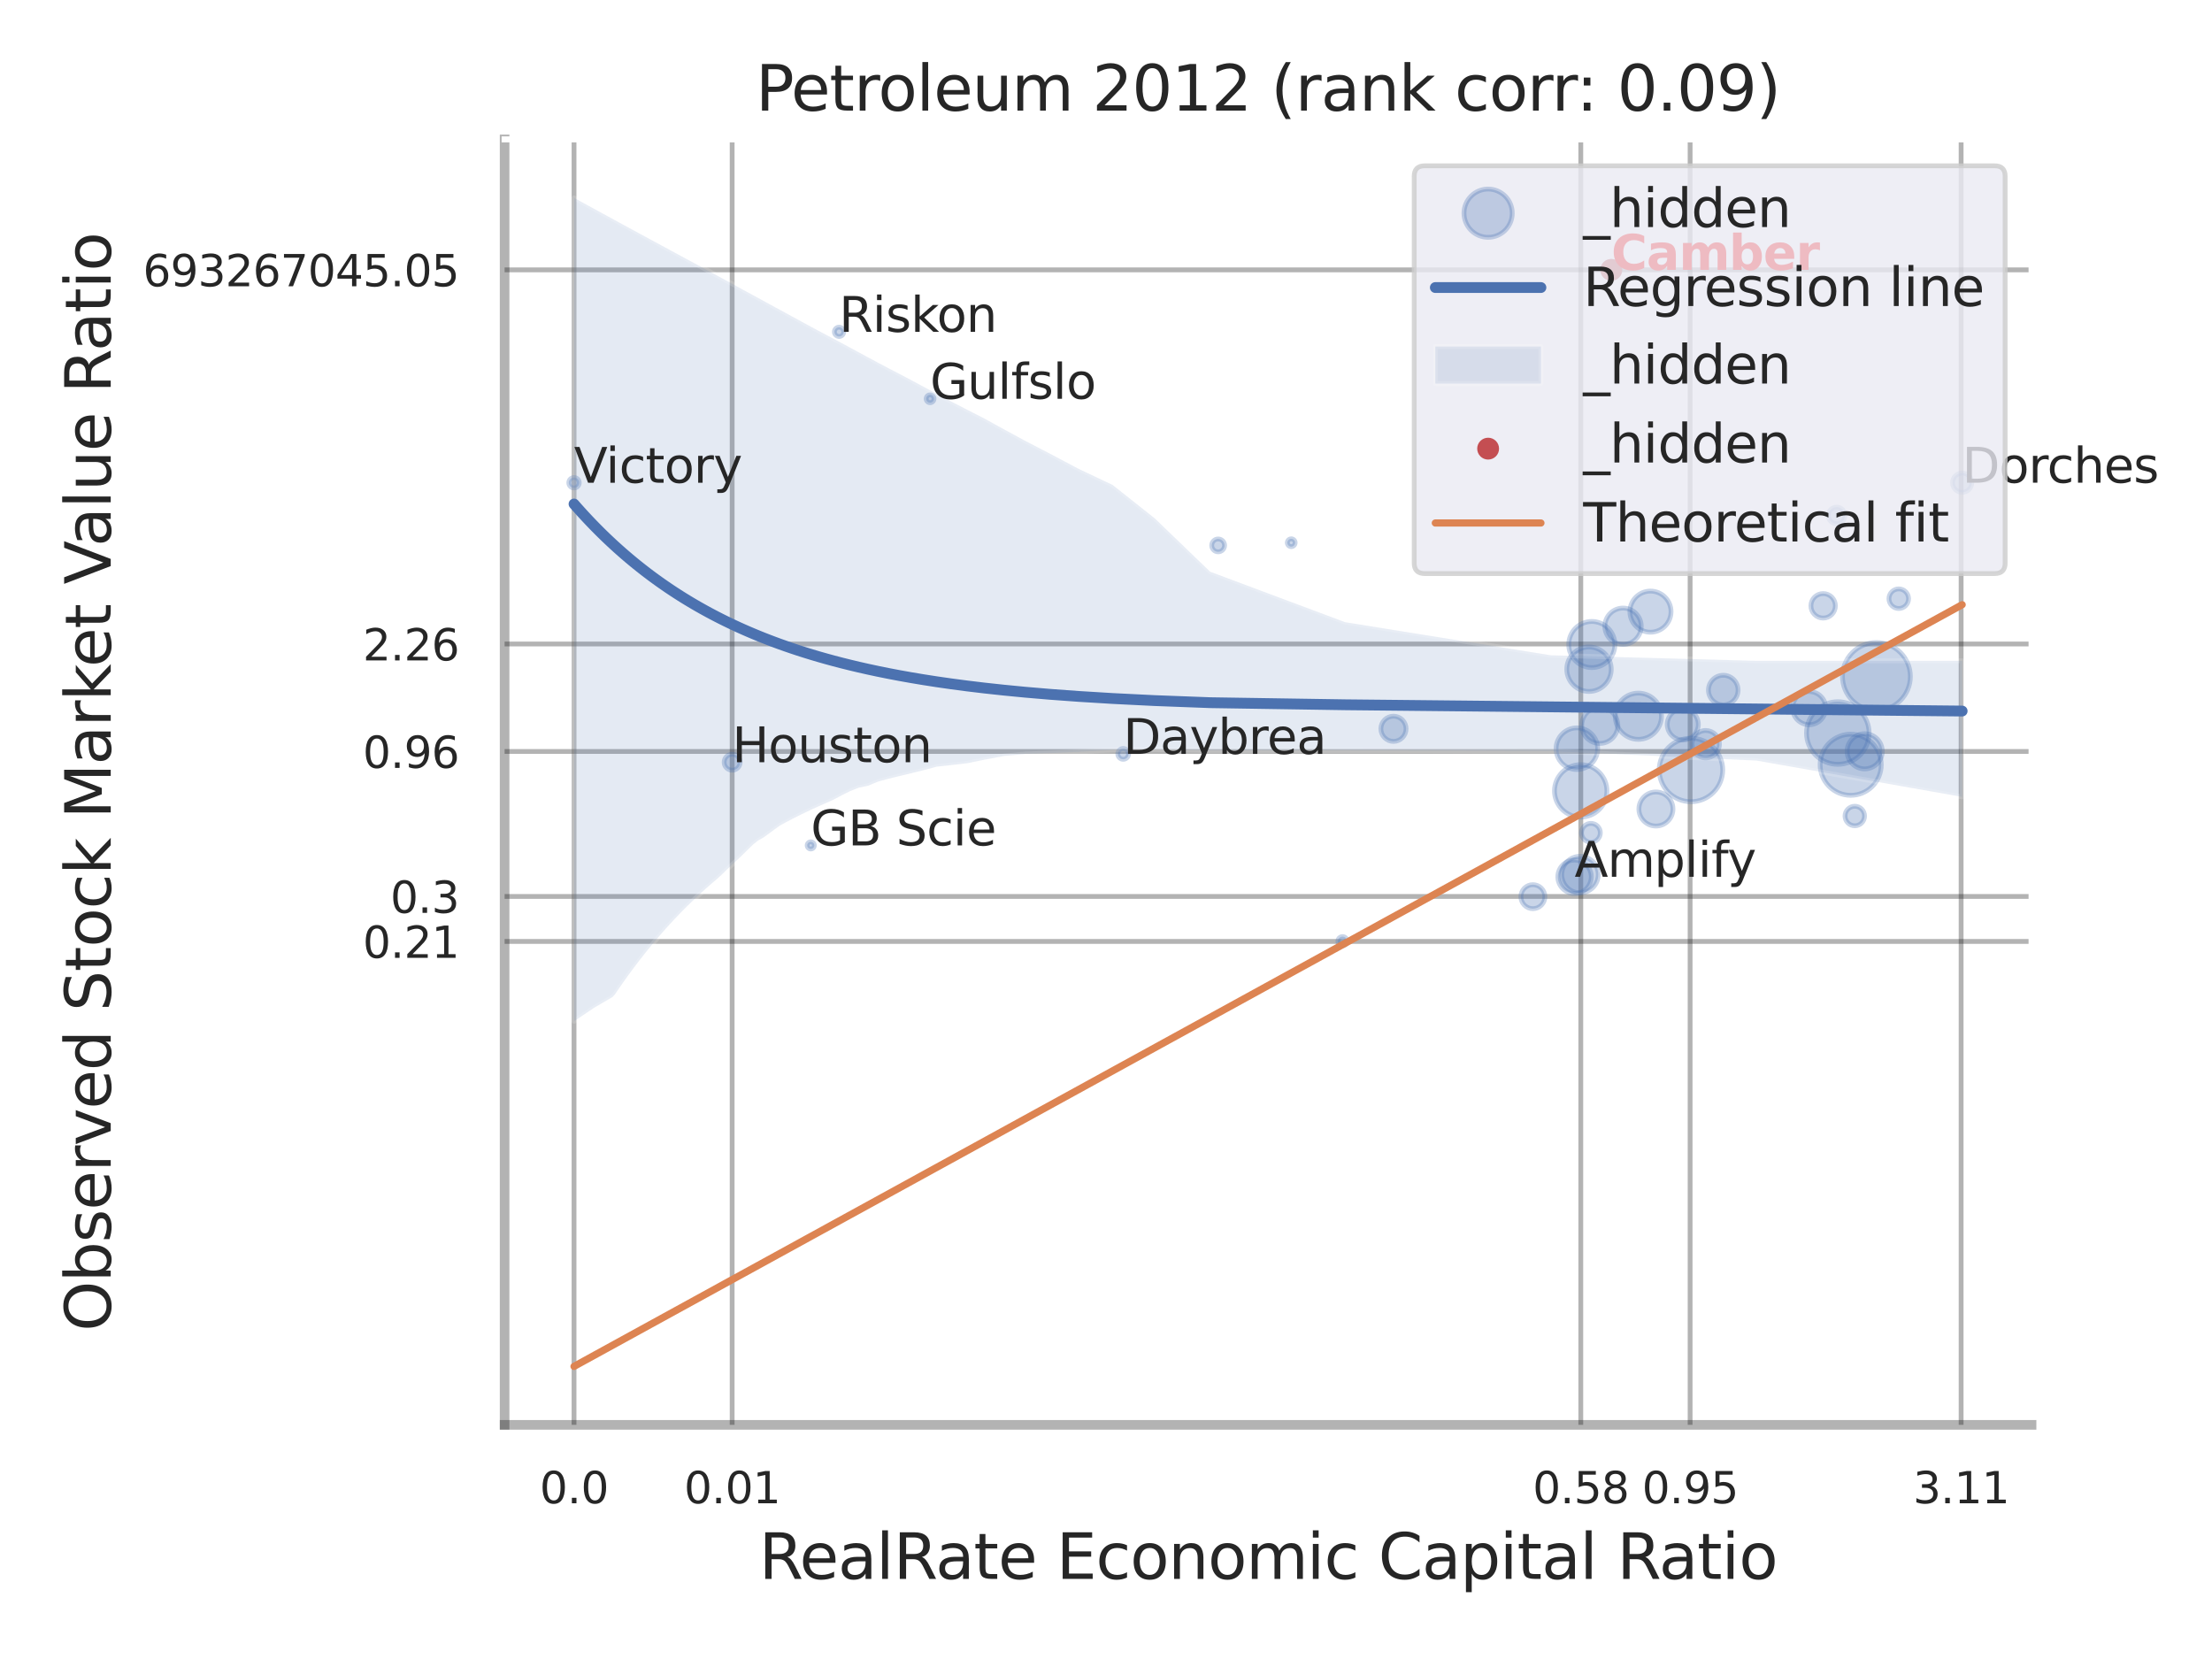 <?xml version="1.0" encoding="utf-8" standalone="no"?>
<!DOCTYPE svg PUBLIC "-//W3C//DTD SVG 1.1//EN"
  "http://www.w3.org/Graphics/SVG/1.1/DTD/svg11.dtd">
<svg xmlns:xlink="http://www.w3.org/1999/xlink" width="460.8pt" height="345.6pt" viewBox="0 0 460.8 345.6" xmlns="http://www.w3.org/2000/svg" version="1.1">
 <defs>
  <style type="text/css">*{stroke-linejoin: round; stroke-linecap: butt}</style>
 </defs>
 <g id="figure_1">
  <g id="patch_1">
   <path d="M 0 345.6 
L 460.8 345.6 
L 460.8 0 
L 0 0 
z
" style="fill: #ffffff"/>
  </g>
  <g id="axes_1">
   <g id="patch_2">
    <path d="M 105.12 296.82 
L 423.213 296.82 
L 423.213 29.04 
L 105.12 29.04 
z
" style="fill: #ffffff"/>
   </g>
   <g id="matplotlib.axis_1">
    <g id="xtick_1">
     <g id="line2d_1">
      <path d="M 119.58 296.82 
L 119.58 29.04 
" clip-path="url(#p88545ce306)" style="fill: none; stroke: #000000; stroke-opacity: 0.3; stroke-linecap: round"/>
     </g>
     <g id="text_1">
      <!-- 0.0 -->
      <g style="fill: #262626" transform="translate(112.424 313.159) scale(0.09 -0.09)">
       <defs>
        <path id="DejaVuSans-30" d="M 2034 4250 
Q 1547 4250 1301 3770 
Q 1056 3291 1056 2328 
Q 1056 1369 1301 889 
Q 1547 409 2034 409 
Q 2525 409 2770 889 
Q 3016 1369 3016 2328 
Q 3016 3291 2770 3770 
Q 2525 4250 2034 4250 
z
M 2034 4750 
Q 2819 4750 3233 4129 
Q 3647 3509 3647 2328 
Q 3647 1150 3233 529 
Q 2819 -91 2034 -91 
Q 1250 -91 836 529 
Q 422 1150 422 2328 
Q 422 3509 836 4129 
Q 1250 4750 2034 4750 
z
" transform="scale(0.016)"/>
        <path id="DejaVuSans-2e" d="M 684 794 
L 1344 794 
L 1344 0 
L 684 0 
L 684 794 
z
" transform="scale(0.016)"/>
       </defs>
       <use xlink:href="#DejaVuSans-30"/>
       <use xlink:href="#DejaVuSans-2e" transform="translate(63.623 0)"/>
       <use xlink:href="#DejaVuSans-30" transform="translate(95.41 0)"/>
      </g>
     </g>
    </g>
    <g id="xtick_2">
     <g id="line2d_2">
      <path d="M 152.519 296.82 
L 152.519 29.04 
" clip-path="url(#p88545ce306)" style="fill: none; stroke: #000000; stroke-opacity: 0.3; stroke-linecap: round"/>
     </g>
     <g id="text_2">
      <!-- 0.01 -->
      <g style="fill: #262626" transform="translate(142.499 313.159) scale(0.09 -0.09)">
       <defs>
        <path id="DejaVuSans-31" d="M 794 531 
L 1825 531 
L 1825 4091 
L 703 3866 
L 703 4441 
L 1819 4666 
L 2450 4666 
L 2450 531 
L 3481 531 
L 3481 0 
L 794 0 
L 794 531 
z
" transform="scale(0.016)"/>
       </defs>
       <use xlink:href="#DejaVuSans-30"/>
       <use xlink:href="#DejaVuSans-2e" transform="translate(63.623 0)"/>
       <use xlink:href="#DejaVuSans-30" transform="translate(95.41 0)"/>
       <use xlink:href="#DejaVuSans-31" transform="translate(159.033 0)"/>
      </g>
     </g>
    </g>
    <g id="xtick_3">
     <g id="line2d_3">
      <path d="M 329.308 296.82 
L 329.308 29.04 
" clip-path="url(#p88545ce306)" style="fill: none; stroke: #000000; stroke-opacity: 0.3; stroke-linecap: round"/>
     </g>
     <g id="text_3">
      <!-- 0.58 -->
      <g style="fill: #262626" transform="translate(319.289 313.159) scale(0.09 -0.09)">
       <defs>
        <path id="DejaVuSans-35" d="M 691 4666 
L 3169 4666 
L 3169 4134 
L 1269 4134 
L 1269 2991 
Q 1406 3038 1543 3061 
Q 1681 3084 1819 3084 
Q 2600 3084 3056 2656 
Q 3513 2228 3513 1497 
Q 3513 744 3044 326 
Q 2575 -91 1722 -91 
Q 1428 -91 1123 -41 
Q 819 9 494 109 
L 494 744 
Q 775 591 1075 516 
Q 1375 441 1709 441 
Q 2250 441 2565 725 
Q 2881 1009 2881 1497 
Q 2881 1984 2565 2268 
Q 2250 2553 1709 2553 
Q 1456 2553 1204 2497 
Q 953 2441 691 2322 
L 691 4666 
z
" transform="scale(0.016)"/>
        <path id="DejaVuSans-38" d="M 2034 2216 
Q 1584 2216 1326 1975 
Q 1069 1734 1069 1313 
Q 1069 891 1326 650 
Q 1584 409 2034 409 
Q 2484 409 2743 651 
Q 3003 894 3003 1313 
Q 3003 1734 2745 1975 
Q 2488 2216 2034 2216 
z
M 1403 2484 
Q 997 2584 770 2862 
Q 544 3141 544 3541 
Q 544 4100 942 4425 
Q 1341 4750 2034 4750 
Q 2731 4750 3128 4425 
Q 3525 4100 3525 3541 
Q 3525 3141 3298 2862 
Q 3072 2584 2669 2484 
Q 3125 2378 3379 2068 
Q 3634 1759 3634 1313 
Q 3634 634 3220 271 
Q 2806 -91 2034 -91 
Q 1263 -91 848 271 
Q 434 634 434 1313 
Q 434 1759 690 2068 
Q 947 2378 1403 2484 
z
M 1172 3481 
Q 1172 3119 1398 2916 
Q 1625 2713 2034 2713 
Q 2441 2713 2670 2916 
Q 2900 3119 2900 3481 
Q 2900 3844 2670 4047 
Q 2441 4250 2034 4250 
Q 1625 4250 1398 4047 
Q 1172 3844 1172 3481 
z
" transform="scale(0.016)"/>
       </defs>
       <use xlink:href="#DejaVuSans-30"/>
       <use xlink:href="#DejaVuSans-2e" transform="translate(63.623 0)"/>
       <use xlink:href="#DejaVuSans-35" transform="translate(95.41 0)"/>
       <use xlink:href="#DejaVuSans-38" transform="translate(159.033 0)"/>
      </g>
     </g>
    </g>
    <g id="xtick_4">
     <g id="line2d_4">
      <path d="M 352.081 296.82 
L 352.081 29.04 
" clip-path="url(#p88545ce306)" style="fill: none; stroke: #000000; stroke-opacity: 0.3; stroke-linecap: round"/>
     </g>
     <g id="text_4">
      <!-- 0.95 -->
      <g style="fill: #262626" transform="translate(342.061 313.159) scale(0.09 -0.09)">
       <defs>
        <path id="DejaVuSans-39" d="M 703 97 
L 703 672 
Q 941 559 1184 500 
Q 1428 441 1663 441 
Q 2288 441 2617 861 
Q 2947 1281 2994 2138 
Q 2813 1869 2534 1725 
Q 2256 1581 1919 1581 
Q 1219 1581 811 2004 
Q 403 2428 403 3163 
Q 403 3881 828 4315 
Q 1253 4750 1959 4750 
Q 2769 4750 3195 4129 
Q 3622 3509 3622 2328 
Q 3622 1225 3098 567 
Q 2575 -91 1691 -91 
Q 1453 -91 1209 -44 
Q 966 3 703 97 
z
M 1959 2075 
Q 2384 2075 2632 2365 
Q 2881 2656 2881 3163 
Q 2881 3666 2632 3958 
Q 2384 4250 1959 4250 
Q 1534 4250 1286 3958 
Q 1038 3666 1038 3163 
Q 1038 2656 1286 2365 
Q 1534 2075 1959 2075 
z
" transform="scale(0.016)"/>
       </defs>
       <use xlink:href="#DejaVuSans-30"/>
       <use xlink:href="#DejaVuSans-2e" transform="translate(63.623 0)"/>
       <use xlink:href="#DejaVuSans-39" transform="translate(95.41 0)"/>
       <use xlink:href="#DejaVuSans-35" transform="translate(159.033 0)"/>
      </g>
     </g>
    </g>
    <g id="xtick_5">
     <g id="line2d_5">
      <path d="M 408.537 296.82 
L 408.537 29.04 
" clip-path="url(#p88545ce306)" style="fill: none; stroke: #000000; stroke-opacity: 0.3; stroke-linecap: round"/>
     </g>
     <g id="text_5">
      <!-- 3.11 -->
      <g style="fill: #262626" transform="translate(398.518 313.159) scale(0.09 -0.09)">
       <defs>
        <path id="DejaVuSans-33" d="M 2597 2516 
Q 3050 2419 3304 2112 
Q 3559 1806 3559 1356 
Q 3559 666 3084 287 
Q 2609 -91 1734 -91 
Q 1441 -91 1130 -33 
Q 819 25 488 141 
L 488 750 
Q 750 597 1062 519 
Q 1375 441 1716 441 
Q 2309 441 2620 675 
Q 2931 909 2931 1356 
Q 2931 1769 2642 2001 
Q 2353 2234 1838 2234 
L 1294 2234 
L 1294 2753 
L 1863 2753 
Q 2328 2753 2575 2939 
Q 2822 3125 2822 3475 
Q 2822 3834 2567 4026 
Q 2313 4219 1838 4219 
Q 1578 4219 1281 4162 
Q 984 4106 628 3988 
L 628 4550 
Q 988 4650 1302 4700 
Q 1616 4750 1894 4750 
Q 2613 4750 3031 4423 
Q 3450 4097 3450 3541 
Q 3450 3153 3228 2886 
Q 3006 2619 2597 2516 
z
" transform="scale(0.016)"/>
       </defs>
       <use xlink:href="#DejaVuSans-33"/>
       <use xlink:href="#DejaVuSans-2e" transform="translate(63.623 0)"/>
       <use xlink:href="#DejaVuSans-31" transform="translate(95.41 0)"/>
       <use xlink:href="#DejaVuSans-31" transform="translate(159.033 0)"/>
      </g>
     </g>
    </g>
    <g id="xtick_6"/>
    <g id="xtick_7"/>
    <g id="xtick_8"/>
    <g id="xtick_9"/>
    <g id="text_6">
     <!-- RealRate Economic Capital Ratio -->
     <g style="fill: #262626" transform="translate(158.113 328.908) scale(0.13 -0.13)">
      <defs>
       <path id="DejaVuSans-52" d="M 2841 2188 
Q 3044 2119 3236 1894 
Q 3428 1669 3622 1275 
L 4263 0 
L 3584 0 
L 2988 1197 
Q 2756 1666 2539 1819 
Q 2322 1972 1947 1972 
L 1259 1972 
L 1259 0 
L 628 0 
L 628 4666 
L 2053 4666 
Q 2853 4666 3247 4331 
Q 3641 3997 3641 3322 
Q 3641 2881 3436 2590 
Q 3231 2300 2841 2188 
z
M 1259 4147 
L 1259 2491 
L 2053 2491 
Q 2509 2491 2742 2702 
Q 2975 2913 2975 3322 
Q 2975 3731 2742 3939 
Q 2509 4147 2053 4147 
L 1259 4147 
z
" transform="scale(0.016)"/>
       <path id="DejaVuSans-65" d="M 3597 1894 
L 3597 1613 
L 953 1613 
Q 991 1019 1311 708 
Q 1631 397 2203 397 
Q 2534 397 2845 478 
Q 3156 559 3463 722 
L 3463 178 
Q 3153 47 2828 -22 
Q 2503 -91 2169 -91 
Q 1331 -91 842 396 
Q 353 884 353 1716 
Q 353 2575 817 3079 
Q 1281 3584 2069 3584 
Q 2775 3584 3186 3129 
Q 3597 2675 3597 1894 
z
M 3022 2063 
Q 3016 2534 2758 2815 
Q 2500 3097 2075 3097 
Q 1594 3097 1305 2825 
Q 1016 2553 972 2059 
L 3022 2063 
z
" transform="scale(0.016)"/>
       <path id="DejaVuSans-61" d="M 2194 1759 
Q 1497 1759 1228 1600 
Q 959 1441 959 1056 
Q 959 750 1161 570 
Q 1363 391 1709 391 
Q 2188 391 2477 730 
Q 2766 1069 2766 1631 
L 2766 1759 
L 2194 1759 
z
M 3341 1997 
L 3341 0 
L 2766 0 
L 2766 531 
Q 2569 213 2275 61 
Q 1981 -91 1556 -91 
Q 1019 -91 701 211 
Q 384 513 384 1019 
Q 384 1609 779 1909 
Q 1175 2209 1959 2209 
L 2766 2209 
L 2766 2266 
Q 2766 2663 2505 2880 
Q 2244 3097 1772 3097 
Q 1472 3097 1187 3025 
Q 903 2953 641 2809 
L 641 3341 
Q 956 3463 1253 3523 
Q 1550 3584 1831 3584 
Q 2591 3584 2966 3190 
Q 3341 2797 3341 1997 
z
" transform="scale(0.016)"/>
       <path id="DejaVuSans-6c" d="M 603 4863 
L 1178 4863 
L 1178 0 
L 603 0 
L 603 4863 
z
" transform="scale(0.016)"/>
       <path id="DejaVuSans-74" d="M 1172 4494 
L 1172 3500 
L 2356 3500 
L 2356 3053 
L 1172 3053 
L 1172 1153 
Q 1172 725 1289 603 
Q 1406 481 1766 481 
L 2356 481 
L 2356 0 
L 1766 0 
Q 1100 0 847 248 
Q 594 497 594 1153 
L 594 3053 
L 172 3053 
L 172 3500 
L 594 3500 
L 594 4494 
L 1172 4494 
z
" transform="scale(0.016)"/>
       <path id="DejaVuSans-20" transform="scale(0.016)"/>
       <path id="DejaVuSans-45" d="M 628 4666 
L 3578 4666 
L 3578 4134 
L 1259 4134 
L 1259 2753 
L 3481 2753 
L 3481 2222 
L 1259 2222 
L 1259 531 
L 3634 531 
L 3634 0 
L 628 0 
L 628 4666 
z
" transform="scale(0.016)"/>
       <path id="DejaVuSans-63" d="M 3122 3366 
L 3122 2828 
Q 2878 2963 2633 3030 
Q 2388 3097 2138 3097 
Q 1578 3097 1268 2742 
Q 959 2388 959 1747 
Q 959 1106 1268 751 
Q 1578 397 2138 397 
Q 2388 397 2633 464 
Q 2878 531 3122 666 
L 3122 134 
Q 2881 22 2623 -34 
Q 2366 -91 2075 -91 
Q 1284 -91 818 406 
Q 353 903 353 1747 
Q 353 2603 823 3093 
Q 1294 3584 2113 3584 
Q 2378 3584 2631 3529 
Q 2884 3475 3122 3366 
z
" transform="scale(0.016)"/>
       <path id="DejaVuSans-6f" d="M 1959 3097 
Q 1497 3097 1228 2736 
Q 959 2375 959 1747 
Q 959 1119 1226 758 
Q 1494 397 1959 397 
Q 2419 397 2687 759 
Q 2956 1122 2956 1747 
Q 2956 2369 2687 2733 
Q 2419 3097 1959 3097 
z
M 1959 3584 
Q 2709 3584 3137 3096 
Q 3566 2609 3566 1747 
Q 3566 888 3137 398 
Q 2709 -91 1959 -91 
Q 1206 -91 779 398 
Q 353 888 353 1747 
Q 353 2609 779 3096 
Q 1206 3584 1959 3584 
z
" transform="scale(0.016)"/>
       <path id="DejaVuSans-6e" d="M 3513 2113 
L 3513 0 
L 2938 0 
L 2938 2094 
Q 2938 2591 2744 2837 
Q 2550 3084 2163 3084 
Q 1697 3084 1428 2787 
Q 1159 2491 1159 1978 
L 1159 0 
L 581 0 
L 581 3500 
L 1159 3500 
L 1159 2956 
Q 1366 3272 1645 3428 
Q 1925 3584 2291 3584 
Q 2894 3584 3203 3211 
Q 3513 2838 3513 2113 
z
" transform="scale(0.016)"/>
       <path id="DejaVuSans-6d" d="M 3328 2828 
Q 3544 3216 3844 3400 
Q 4144 3584 4550 3584 
Q 5097 3584 5394 3201 
Q 5691 2819 5691 2113 
L 5691 0 
L 5113 0 
L 5113 2094 
Q 5113 2597 4934 2840 
Q 4756 3084 4391 3084 
Q 3944 3084 3684 2787 
Q 3425 2491 3425 1978 
L 3425 0 
L 2847 0 
L 2847 2094 
Q 2847 2600 2669 2842 
Q 2491 3084 2119 3084 
Q 1678 3084 1418 2786 
Q 1159 2488 1159 1978 
L 1159 0 
L 581 0 
L 581 3500 
L 1159 3500 
L 1159 2956 
Q 1356 3278 1631 3431 
Q 1906 3584 2284 3584 
Q 2666 3584 2933 3390 
Q 3200 3197 3328 2828 
z
" transform="scale(0.016)"/>
       <path id="DejaVuSans-69" d="M 603 3500 
L 1178 3500 
L 1178 0 
L 603 0 
L 603 3500 
z
M 603 4863 
L 1178 4863 
L 1178 4134 
L 603 4134 
L 603 4863 
z
" transform="scale(0.016)"/>
       <path id="DejaVuSans-43" d="M 4122 4306 
L 4122 3641 
Q 3803 3938 3442 4084 
Q 3081 4231 2675 4231 
Q 1875 4231 1450 3742 
Q 1025 3253 1025 2328 
Q 1025 1406 1450 917 
Q 1875 428 2675 428 
Q 3081 428 3442 575 
Q 3803 722 4122 1019 
L 4122 359 
Q 3791 134 3420 21 
Q 3050 -91 2638 -91 
Q 1578 -91 968 557 
Q 359 1206 359 2328 
Q 359 3453 968 4101 
Q 1578 4750 2638 4750 
Q 3056 4750 3426 4639 
Q 3797 4528 4122 4306 
z
" transform="scale(0.016)"/>
       <path id="DejaVuSans-70" d="M 1159 525 
L 1159 -1331 
L 581 -1331 
L 581 3500 
L 1159 3500 
L 1159 2969 
Q 1341 3281 1617 3432 
Q 1894 3584 2278 3584 
Q 2916 3584 3314 3078 
Q 3713 2572 3713 1747 
Q 3713 922 3314 415 
Q 2916 -91 2278 -91 
Q 1894 -91 1617 61 
Q 1341 213 1159 525 
z
M 3116 1747 
Q 3116 2381 2855 2742 
Q 2594 3103 2138 3103 
Q 1681 3103 1420 2742 
Q 1159 2381 1159 1747 
Q 1159 1113 1420 752 
Q 1681 391 2138 391 
Q 2594 391 2855 752 
Q 3116 1113 3116 1747 
z
" transform="scale(0.016)"/>
      </defs>
      <use xlink:href="#DejaVuSans-52"/>
      <use xlink:href="#DejaVuSans-65" transform="translate(64.982 0)"/>
      <use xlink:href="#DejaVuSans-61" transform="translate(126.506 0)"/>
      <use xlink:href="#DejaVuSans-6c" transform="translate(187.785 0)"/>
      <use xlink:href="#DejaVuSans-52" transform="translate(215.568 0)"/>
      <use xlink:href="#DejaVuSans-61" transform="translate(282.801 0)"/>
      <use xlink:href="#DejaVuSans-74" transform="translate(344.08 0)"/>
      <use xlink:href="#DejaVuSans-65" transform="translate(383.289 0)"/>
      <use xlink:href="#DejaVuSans-20" transform="translate(444.812 0)"/>
      <use xlink:href="#DejaVuSans-45" transform="translate(476.6 0)"/>
      <use xlink:href="#DejaVuSans-63" transform="translate(539.783 0)"/>
      <use xlink:href="#DejaVuSans-6f" transform="translate(594.764 0)"/>
      <use xlink:href="#DejaVuSans-6e" transform="translate(655.945 0)"/>
      <use xlink:href="#DejaVuSans-6f" transform="translate(719.324 0)"/>
      <use xlink:href="#DejaVuSans-6d" transform="translate(780.506 0)"/>
      <use xlink:href="#DejaVuSans-69" transform="translate(877.918 0)"/>
      <use xlink:href="#DejaVuSans-63" transform="translate(905.701 0)"/>
      <use xlink:href="#DejaVuSans-20" transform="translate(960.682 0)"/>
      <use xlink:href="#DejaVuSans-43" transform="translate(992.469 0)"/>
      <use xlink:href="#DejaVuSans-61" transform="translate(1062.293 0)"/>
      <use xlink:href="#DejaVuSans-70" transform="translate(1123.572 0)"/>
      <use xlink:href="#DejaVuSans-69" transform="translate(1187.049 0)"/>
      <use xlink:href="#DejaVuSans-74" transform="translate(1214.832 0)"/>
      <use xlink:href="#DejaVuSans-61" transform="translate(1254.041 0)"/>
      <use xlink:href="#DejaVuSans-6c" transform="translate(1315.32 0)"/>
      <use xlink:href="#DejaVuSans-20" transform="translate(1343.104 0)"/>
      <use xlink:href="#DejaVuSans-52" transform="translate(1374.891 0)"/>
      <use xlink:href="#DejaVuSans-61" transform="translate(1442.123 0)"/>
      <use xlink:href="#DejaVuSans-74" transform="translate(1503.402 0)"/>
      <use xlink:href="#DejaVuSans-69" transform="translate(1542.611 0)"/>
      <use xlink:href="#DejaVuSans-6f" transform="translate(1570.395 0)"/>
     </g>
    </g>
   </g>
   <g id="matplotlib.axis_2">
    <g id="ytick_1">
     <g id="line2d_6">
      <path d="M 105.12 196.117 
L 423.213 196.117 
" clip-path="url(#p88545ce306)" style="fill: none; stroke: #000000; stroke-opacity: 0.3; stroke-linecap: round"/>
     </g>
     <g id="text_7">
      <!-- 0.21 -->
      <g style="fill: #262626" transform="translate(75.581 199.536) scale(0.09 -0.09)">
       <defs>
        <path id="DejaVuSans-32" d="M 1228 531 
L 3431 531 
L 3431 0 
L 469 0 
L 469 531 
Q 828 903 1448 1529 
Q 2069 2156 2228 2338 
Q 2531 2678 2651 2914 
Q 2772 3150 2772 3378 
Q 2772 3750 2511 3984 
Q 2250 4219 1831 4219 
Q 1534 4219 1204 4116 
Q 875 4013 500 3803 
L 500 4441 
Q 881 4594 1212 4672 
Q 1544 4750 1819 4750 
Q 2544 4750 2975 4387 
Q 3406 4025 3406 3419 
Q 3406 3131 3298 2873 
Q 3191 2616 2906 2266 
Q 2828 2175 2409 1742 
Q 1991 1309 1228 531 
z
" transform="scale(0.016)"/>
       </defs>
       <use xlink:href="#DejaVuSans-30"/>
       <use xlink:href="#DejaVuSans-2e" transform="translate(63.623 0)"/>
       <use xlink:href="#DejaVuSans-32" transform="translate(95.41 0)"/>
       <use xlink:href="#DejaVuSans-31" transform="translate(159.033 0)"/>
      </g>
     </g>
    </g>
    <g id="ytick_2">
     <g id="line2d_7">
      <path d="M 105.12 186.745 
L 423.213 186.745 
" clip-path="url(#p88545ce306)" style="fill: none; stroke: #000000; stroke-opacity: 0.3; stroke-linecap: round"/>
     </g>
     <g id="text_8">
      <!-- 0.3 -->
      <g style="fill: #262626" transform="translate(81.307 190.164) scale(0.09 -0.09)">
       <use xlink:href="#DejaVuSans-30"/>
       <use xlink:href="#DejaVuSans-2e" transform="translate(63.623 0)"/>
       <use xlink:href="#DejaVuSans-33" transform="translate(95.41 0)"/>
      </g>
     </g>
    </g>
    <g id="ytick_3">
     <g id="line2d_8">
      <path d="M 105.12 156.547 
L 423.213 156.547 
" clip-path="url(#p88545ce306)" style="fill: none; stroke: #000000; stroke-opacity: 0.3; stroke-linecap: round"/>
     </g>
     <g id="text_9">
      <!-- 0.96 -->
      <g style="fill: #262626" transform="translate(75.581 159.966) scale(0.09 -0.09)">
       <defs>
        <path id="DejaVuSans-36" d="M 2113 2584 
Q 1688 2584 1439 2293 
Q 1191 2003 1191 1497 
Q 1191 994 1439 701 
Q 1688 409 2113 409 
Q 2538 409 2786 701 
Q 3034 994 3034 1497 
Q 3034 2003 2786 2293 
Q 2538 2584 2113 2584 
z
M 3366 4563 
L 3366 3988 
Q 3128 4100 2886 4159 
Q 2644 4219 2406 4219 
Q 1781 4219 1451 3797 
Q 1122 3375 1075 2522 
Q 1259 2794 1537 2939 
Q 1816 3084 2150 3084 
Q 2853 3084 3261 2657 
Q 3669 2231 3669 1497 
Q 3669 778 3244 343 
Q 2819 -91 2113 -91 
Q 1303 -91 875 529 
Q 447 1150 447 2328 
Q 447 3434 972 4092 
Q 1497 4750 2381 4750 
Q 2619 4750 2861 4703 
Q 3103 4656 3366 4563 
z
" transform="scale(0.016)"/>
       </defs>
       <use xlink:href="#DejaVuSans-30"/>
       <use xlink:href="#DejaVuSans-2e" transform="translate(63.623 0)"/>
       <use xlink:href="#DejaVuSans-39" transform="translate(95.41 0)"/>
       <use xlink:href="#DejaVuSans-36" transform="translate(159.033 0)"/>
      </g>
     </g>
    </g>
    <g id="ytick_4">
     <g id="line2d_9">
      <path d="M 105.12 134.158 
L 423.213 134.158 
" clip-path="url(#p88545ce306)" style="fill: none; stroke: #000000; stroke-opacity: 0.3; stroke-linecap: round"/>
     </g>
     <g id="text_10">
      <!-- 2.26 -->
      <g style="fill: #262626" transform="translate(75.581 137.578) scale(0.09 -0.09)">
       <use xlink:href="#DejaVuSans-32"/>
       <use xlink:href="#DejaVuSans-2e" transform="translate(63.623 0)"/>
       <use xlink:href="#DejaVuSans-32" transform="translate(95.41 0)"/>
       <use xlink:href="#DejaVuSans-36" transform="translate(159.033 0)"/>
      </g>
     </g>
    </g>
    <g id="ytick_5">
     <g id="line2d_10">
      <path d="M 105.12 56.217 
L 423.213 56.217 
" clip-path="url(#p88545ce306)" style="fill: none; stroke: #000000; stroke-opacity: 0.3; stroke-linecap: round"/>
     </g>
     <g id="text_11">
      <!-- 693267045.05 -->
      <g style="fill: #262626" transform="translate(29.771 59.636) scale(0.09 -0.09)">
       <defs>
        <path id="DejaVuSans-37" d="M 525 4666 
L 3525 4666 
L 3525 4397 
L 1831 0 
L 1172 0 
L 2766 4134 
L 525 4134 
L 525 4666 
z
" transform="scale(0.016)"/>
        <path id="DejaVuSans-34" d="M 2419 4116 
L 825 1625 
L 2419 1625 
L 2419 4116 
z
M 2253 4666 
L 3047 4666 
L 3047 1625 
L 3713 1625 
L 3713 1100 
L 3047 1100 
L 3047 0 
L 2419 0 
L 2419 1100 
L 313 1100 
L 313 1709 
L 2253 4666 
z
" transform="scale(0.016)"/>
       </defs>
       <use xlink:href="#DejaVuSans-36"/>
       <use xlink:href="#DejaVuSans-39" transform="translate(63.623 0)"/>
       <use xlink:href="#DejaVuSans-33" transform="translate(127.246 0)"/>
       <use xlink:href="#DejaVuSans-32" transform="translate(190.869 0)"/>
       <use xlink:href="#DejaVuSans-36" transform="translate(254.492 0)"/>
       <use xlink:href="#DejaVuSans-37" transform="translate(318.115 0)"/>
       <use xlink:href="#DejaVuSans-30" transform="translate(381.738 0)"/>
       <use xlink:href="#DejaVuSans-34" transform="translate(445.361 0)"/>
       <use xlink:href="#DejaVuSans-35" transform="translate(508.984 0)"/>
       <use xlink:href="#DejaVuSans-2e" transform="translate(572.607 0)"/>
       <use xlink:href="#DejaVuSans-30" transform="translate(604.395 0)"/>
       <use xlink:href="#DejaVuSans-35" transform="translate(668.018 0)"/>
      </g>
     </g>
    </g>
    <g id="ytick_6"/>
    <g id="ytick_7"/>
    <g id="ytick_8"/>
    <g id="ytick_9"/>
    <g id="ytick_10"/>
    <g id="ytick_11"/>
    <g id="text_12">
     <!-- Observed Stock Market Value Ratio -->
     <g style="fill: #262626" transform="translate(23.067 277.332) rotate(-90) scale(0.13 -0.13)">
      <defs>
       <path id="DejaVuSans-4f" d="M 2522 4238 
Q 1834 4238 1429 3725 
Q 1025 3213 1025 2328 
Q 1025 1447 1429 934 
Q 1834 422 2522 422 
Q 3209 422 3611 934 
Q 4013 1447 4013 2328 
Q 4013 3213 3611 3725 
Q 3209 4238 2522 4238 
z
M 2522 4750 
Q 3503 4750 4090 4092 
Q 4678 3434 4678 2328 
Q 4678 1225 4090 567 
Q 3503 -91 2522 -91 
Q 1538 -91 948 565 
Q 359 1222 359 2328 
Q 359 3434 948 4092 
Q 1538 4750 2522 4750 
z
" transform="scale(0.016)"/>
       <path id="DejaVuSans-62" d="M 3116 1747 
Q 3116 2381 2855 2742 
Q 2594 3103 2138 3103 
Q 1681 3103 1420 2742 
Q 1159 2381 1159 1747 
Q 1159 1113 1420 752 
Q 1681 391 2138 391 
Q 2594 391 2855 752 
Q 3116 1113 3116 1747 
z
M 1159 2969 
Q 1341 3281 1617 3432 
Q 1894 3584 2278 3584 
Q 2916 3584 3314 3078 
Q 3713 2572 3713 1747 
Q 3713 922 3314 415 
Q 2916 -91 2278 -91 
Q 1894 -91 1617 61 
Q 1341 213 1159 525 
L 1159 0 
L 581 0 
L 581 4863 
L 1159 4863 
L 1159 2969 
z
" transform="scale(0.016)"/>
       <path id="DejaVuSans-73" d="M 2834 3397 
L 2834 2853 
Q 2591 2978 2328 3040 
Q 2066 3103 1784 3103 
Q 1356 3103 1142 2972 
Q 928 2841 928 2578 
Q 928 2378 1081 2264 
Q 1234 2150 1697 2047 
L 1894 2003 
Q 2506 1872 2764 1633 
Q 3022 1394 3022 966 
Q 3022 478 2636 193 
Q 2250 -91 1575 -91 
Q 1294 -91 989 -36 
Q 684 19 347 128 
L 347 722 
Q 666 556 975 473 
Q 1284 391 1588 391 
Q 1994 391 2212 530 
Q 2431 669 2431 922 
Q 2431 1156 2273 1281 
Q 2116 1406 1581 1522 
L 1381 1569 
Q 847 1681 609 1914 
Q 372 2147 372 2553 
Q 372 3047 722 3315 
Q 1072 3584 1716 3584 
Q 2034 3584 2315 3537 
Q 2597 3491 2834 3397 
z
" transform="scale(0.016)"/>
       <path id="DejaVuSans-72" d="M 2631 2963 
Q 2534 3019 2420 3045 
Q 2306 3072 2169 3072 
Q 1681 3072 1420 2755 
Q 1159 2438 1159 1844 
L 1159 0 
L 581 0 
L 581 3500 
L 1159 3500 
L 1159 2956 
Q 1341 3275 1631 3429 
Q 1922 3584 2338 3584 
Q 2397 3584 2469 3576 
Q 2541 3569 2628 3553 
L 2631 2963 
z
" transform="scale(0.016)"/>
       <path id="DejaVuSans-76" d="M 191 3500 
L 800 3500 
L 1894 563 
L 2988 3500 
L 3597 3500 
L 2284 0 
L 1503 0 
L 191 3500 
z
" transform="scale(0.016)"/>
       <path id="DejaVuSans-64" d="M 2906 2969 
L 2906 4863 
L 3481 4863 
L 3481 0 
L 2906 0 
L 2906 525 
Q 2725 213 2448 61 
Q 2172 -91 1784 -91 
Q 1150 -91 751 415 
Q 353 922 353 1747 
Q 353 2572 751 3078 
Q 1150 3584 1784 3584 
Q 2172 3584 2448 3432 
Q 2725 3281 2906 2969 
z
M 947 1747 
Q 947 1113 1208 752 
Q 1469 391 1925 391 
Q 2381 391 2643 752 
Q 2906 1113 2906 1747 
Q 2906 2381 2643 2742 
Q 2381 3103 1925 3103 
Q 1469 3103 1208 2742 
Q 947 2381 947 1747 
z
" transform="scale(0.016)"/>
       <path id="DejaVuSans-53" d="M 3425 4513 
L 3425 3897 
Q 3066 4069 2747 4153 
Q 2428 4238 2131 4238 
Q 1616 4238 1336 4038 
Q 1056 3838 1056 3469 
Q 1056 3159 1242 3001 
Q 1428 2844 1947 2747 
L 2328 2669 
Q 3034 2534 3370 2195 
Q 3706 1856 3706 1288 
Q 3706 609 3251 259 
Q 2797 -91 1919 -91 
Q 1588 -91 1214 -16 
Q 841 59 441 206 
L 441 856 
Q 825 641 1194 531 
Q 1563 422 1919 422 
Q 2459 422 2753 634 
Q 3047 847 3047 1241 
Q 3047 1584 2836 1778 
Q 2625 1972 2144 2069 
L 1759 2144 
Q 1053 2284 737 2584 
Q 422 2884 422 3419 
Q 422 4038 858 4394 
Q 1294 4750 2059 4750 
Q 2388 4750 2728 4690 
Q 3069 4631 3425 4513 
z
" transform="scale(0.016)"/>
       <path id="DejaVuSans-6b" d="M 581 4863 
L 1159 4863 
L 1159 1991 
L 2875 3500 
L 3609 3500 
L 1753 1863 
L 3688 0 
L 2938 0 
L 1159 1709 
L 1159 0 
L 581 0 
L 581 4863 
z
" transform="scale(0.016)"/>
       <path id="DejaVuSans-4d" d="M 628 4666 
L 1569 4666 
L 2759 1491 
L 3956 4666 
L 4897 4666 
L 4897 0 
L 4281 0 
L 4281 4097 
L 3078 897 
L 2444 897 
L 1241 4097 
L 1241 0 
L 628 0 
L 628 4666 
z
" transform="scale(0.016)"/>
       <path id="DejaVuSans-56" d="M 1831 0 
L 50 4666 
L 709 4666 
L 2188 738 
L 3669 4666 
L 4325 4666 
L 2547 0 
L 1831 0 
z
" transform="scale(0.016)"/>
       <path id="DejaVuSans-75" d="M 544 1381 
L 544 3500 
L 1119 3500 
L 1119 1403 
Q 1119 906 1312 657 
Q 1506 409 1894 409 
Q 2359 409 2629 706 
Q 2900 1003 2900 1516 
L 2900 3500 
L 3475 3500 
L 3475 0 
L 2900 0 
L 2900 538 
Q 2691 219 2414 64 
Q 2138 -91 1772 -91 
Q 1169 -91 856 284 
Q 544 659 544 1381 
z
M 1991 3584 
L 1991 3584 
z
" transform="scale(0.016)"/>
      </defs>
      <use xlink:href="#DejaVuSans-4f"/>
      <use xlink:href="#DejaVuSans-62" transform="translate(78.711 0)"/>
      <use xlink:href="#DejaVuSans-73" transform="translate(142.188 0)"/>
      <use xlink:href="#DejaVuSans-65" transform="translate(194.287 0)"/>
      <use xlink:href="#DejaVuSans-72" transform="translate(255.811 0)"/>
      <use xlink:href="#DejaVuSans-76" transform="translate(296.924 0)"/>
      <use xlink:href="#DejaVuSans-65" transform="translate(356.104 0)"/>
      <use xlink:href="#DejaVuSans-64" transform="translate(417.627 0)"/>
      <use xlink:href="#DejaVuSans-20" transform="translate(481.104 0)"/>
      <use xlink:href="#DejaVuSans-53" transform="translate(512.891 0)"/>
      <use xlink:href="#DejaVuSans-74" transform="translate(576.367 0)"/>
      <use xlink:href="#DejaVuSans-6f" transform="translate(615.576 0)"/>
      <use xlink:href="#DejaVuSans-63" transform="translate(676.758 0)"/>
      <use xlink:href="#DejaVuSans-6b" transform="translate(731.738 0)"/>
      <use xlink:href="#DejaVuSans-20" transform="translate(789.648 0)"/>
      <use xlink:href="#DejaVuSans-4d" transform="translate(821.436 0)"/>
      <use xlink:href="#DejaVuSans-61" transform="translate(907.715 0)"/>
      <use xlink:href="#DejaVuSans-72" transform="translate(968.994 0)"/>
      <use xlink:href="#DejaVuSans-6b" transform="translate(1010.107 0)"/>
      <use xlink:href="#DejaVuSans-65" transform="translate(1064.393 0)"/>
      <use xlink:href="#DejaVuSans-74" transform="translate(1125.916 0)"/>
      <use xlink:href="#DejaVuSans-20" transform="translate(1165.125 0)"/>
      <use xlink:href="#DejaVuSans-56" transform="translate(1196.912 0)"/>
      <use xlink:href="#DejaVuSans-61" transform="translate(1257.57 0)"/>
      <use xlink:href="#DejaVuSans-6c" transform="translate(1318.85 0)"/>
      <use xlink:href="#DejaVuSans-75" transform="translate(1346.633 0)"/>
      <use xlink:href="#DejaVuSans-65" transform="translate(1410.012 0)"/>
      <use xlink:href="#DejaVuSans-20" transform="translate(1471.535 0)"/>
      <use xlink:href="#DejaVuSans-52" transform="translate(1503.322 0)"/>
      <use xlink:href="#DejaVuSans-61" transform="translate(1570.555 0)"/>
      <use xlink:href="#DejaVuSans-74" transform="translate(1631.834 0)"/>
      <use xlink:href="#DejaVuSans-69" transform="translate(1671.043 0)"/>
      <use xlink:href="#DejaVuSans-6f" transform="translate(1698.826 0)"/>
     </g>
    </g>
   </g>
   <g id="PathCollection_1">
    <path d="M 331.605 139.072 
C 332.879 139.072 334.102 138.565 335.003 137.664 
C 335.904 136.763 336.411 135.54 336.411 134.266 
C 336.411 132.991 335.904 131.769 335.003 130.867 
C 334.102 129.966 332.879 129.46 331.605 129.46 
C 330.33 129.46 329.108 129.966 328.206 130.867 
C 327.305 131.769 326.799 132.991 326.799 134.266 
C 326.799 135.54 327.305 136.763 328.206 137.664 
C 329.108 138.565 330.33 139.072 331.605 139.072 
z
" clip-path="url(#p88545ce306)" style="fill: #4c72b0; fill-opacity: 0.3; stroke: #4c72b0; stroke-opacity: 0.3"/>
    <path d="M 331.415 175.451 
C 331.936 175.451 332.435 175.244 332.804 174.876 
C 333.172 174.507 333.379 174.008 333.379 173.487 
C 333.379 172.967 333.172 172.467 332.804 172.099 
C 332.435 171.731 331.936 171.524 331.415 171.524 
C 330.895 171.524 330.395 171.731 330.027 172.099 
C 329.659 172.467 329.452 172.967 329.452 173.487 
C 329.452 174.008 329.659 174.507 330.027 174.876 
C 330.395 175.244 330.895 175.451 331.415 175.451 
z
" clip-path="url(#p88545ce306)" style="fill: #4c72b0; fill-opacity: 0.3; stroke: #4c72b0; stroke-opacity: 0.3"/>
    <path d="M 329.145 185.997 
C 330.154 185.997 331.122 185.597 331.835 184.883 
C 332.548 184.17 332.949 183.202 332.949 182.194 
C 332.949 181.185 332.548 180.217 331.835 179.504 
C 331.122 178.79 330.154 178.39 329.145 178.39 
C 328.136 178.39 327.169 178.79 326.455 179.504 
C 325.742 180.217 325.341 181.185 325.341 182.194 
C 325.341 183.202 325.742 184.17 326.455 184.883 
C 327.169 185.597 328.136 185.997 329.145 185.997 
z
" clip-path="url(#p88545ce306)" style="fill: #4c72b0; fill-opacity: 0.3; stroke: #4c72b0; stroke-opacity: 0.3"/>
    <path d="M 341.297 154.019 
C 342.575 154.019 343.8 153.512 344.703 152.608 
C 345.607 151.705 346.114 150.48 346.114 149.202 
C 346.114 147.925 345.607 146.699 344.703 145.796 
C 343.8 144.893 342.575 144.385 341.297 144.385 
C 340.02 144.385 338.794 144.893 337.891 145.796 
C 336.988 146.699 336.48 147.925 336.48 149.202 
C 336.48 150.48 336.988 151.705 337.891 152.608 
C 338.794 153.512 340.02 154.019 341.297 154.019 
z
" clip-path="url(#p88545ce306)" style="fill: #4c72b0; fill-opacity: 0.3; stroke: #4c72b0; stroke-opacity: 0.3"/>
    <path d="M 319.329 189.292 
C 319.992 189.292 320.628 189.029 321.097 188.56 
C 321.566 188.091 321.829 187.455 321.829 186.793 
C 321.829 186.13 321.566 185.494 321.097 185.025 
C 320.628 184.556 319.992 184.293 319.329 184.293 
C 318.666 184.293 318.031 184.556 317.562 185.025 
C 317.093 185.494 316.83 186.13 316.83 186.793 
C 316.83 187.455 317.093 188.091 317.562 188.56 
C 318.031 189.029 318.666 189.292 319.329 189.292 
z
" clip-path="url(#p88545ce306)" style="fill: #4c72b0; fill-opacity: 0.3; stroke: #4c72b0; stroke-opacity: 0.3"/>
    <path d="M 386.387 172.024 
C 386.926 172.024 387.444 171.81 387.825 171.429 
C 388.206 171.047 388.421 170.53 388.421 169.991 
C 388.421 169.451 388.206 168.934 387.825 168.552 
C 387.444 168.171 386.926 167.957 386.387 167.957 
C 385.847 167.957 385.33 168.171 384.949 168.552 
C 384.567 168.934 384.353 169.451 384.353 169.991 
C 384.353 170.53 384.567 171.047 384.949 171.429 
C 385.33 171.81 385.847 172.024 386.387 172.024 
z
" clip-path="url(#p88545ce306)" style="fill: #4c72b0; fill-opacity: 0.3; stroke: #4c72b0; stroke-opacity: 0.3"/>
    <path d="M 352.259 167.012 
C 354.013 167.012 355.696 166.315 356.937 165.074 
C 358.178 163.833 358.875 162.15 358.875 160.396 
C 358.875 158.641 358.178 156.958 356.937 155.717 
C 355.696 154.477 354.013 153.78 352.259 153.78 
C 350.504 153.78 348.821 154.477 347.58 155.717 
C 346.34 156.958 345.642 158.641 345.642 160.396 
C 345.642 162.15 346.34 163.833 347.58 165.074 
C 348.821 166.315 350.504 167.012 352.259 167.012 
z
" clip-path="url(#p88545ce306)" style="fill: #4c72b0; fill-opacity: 0.3; stroke: #4c72b0; stroke-opacity: 0.3"/>
    <path d="M 395.544 126.76 
C 396.085 126.76 396.605 126.545 396.987 126.163 
C 397.37 125.78 397.585 125.261 397.585 124.719 
C 397.585 124.178 397.37 123.659 396.987 123.276 
C 396.605 122.894 396.085 122.678 395.544 122.678 
C 395.003 122.678 394.484 122.894 394.101 123.276 
C 393.718 123.659 393.503 124.178 393.503 124.719 
C 393.503 125.261 393.718 125.78 394.101 126.163 
C 394.484 126.545 395.003 126.76 395.544 126.76 
z
" clip-path="url(#p88545ce306)" style="fill: #4c72b0; fill-opacity: 0.3; stroke: #4c72b0; stroke-opacity: 0.3"/>
    <path d="M 331.02 144.042 
C 332.248 144.042 333.426 143.554 334.295 142.685 
C 335.164 141.817 335.652 140.639 335.652 139.41 
C 335.652 138.182 335.164 137.003 334.295 136.135 
C 333.426 135.266 332.248 134.778 331.02 134.778 
C 329.791 134.778 328.613 135.266 327.744 136.135 
C 326.876 137.003 326.388 138.182 326.388 139.41 
C 326.388 140.639 326.876 141.817 327.744 142.685 
C 328.613 143.554 329.791 144.042 331.02 144.042 
z
" clip-path="url(#p88545ce306)" style="fill: #4c72b0; fill-opacity: 0.3; stroke: #4c72b0; stroke-opacity: 0.3"/>
    <path d="M 119.579 101.652 
C 119.867 101.652 120.143 101.538 120.347 101.334 
C 120.55 101.13 120.665 100.854 120.665 100.566 
C 120.665 100.278 120.55 100.002 120.347 99.798 
C 120.143 99.594 119.867 99.48 119.579 99.48 
C 119.291 99.48 119.014 99.594 118.811 99.798 
C 118.607 100.002 118.493 100.278 118.493 100.566 
C 118.493 100.854 118.607 101.13 118.811 101.334 
C 119.014 101.538 119.291 101.652 119.579 101.652 
z
" clip-path="url(#p88545ce306)" style="fill: #4c72b0; fill-opacity: 0.3; stroke: #4c72b0; stroke-opacity: 0.3"/>
    <path d="M 382.848 159.222 
C 384.577 159.222 386.235 158.535 387.458 157.313 
C 388.68 156.09 389.367 154.432 389.367 152.703 
C 389.367 150.974 388.68 149.316 387.458 148.093 
C 386.235 146.871 384.577 146.184 382.848 146.184 
C 381.119 146.184 379.461 146.871 378.238 148.093 
C 377.016 149.316 376.329 150.974 376.329 152.703 
C 376.329 154.432 377.016 156.09 378.238 157.313 
C 379.461 158.535 381.119 159.222 382.848 159.222 
z
" clip-path="url(#p88545ce306)" style="fill: #4c72b0; fill-opacity: 0.3; stroke: #4c72b0; stroke-opacity: 0.3"/>
    <path d="M 290.286 154.446 
C 290.982 154.446 291.65 154.169 292.142 153.677 
C 292.634 153.184 292.911 152.517 292.911 151.821 
C 292.911 151.124 292.634 150.457 292.142 149.964 
C 291.65 149.472 290.982 149.195 290.286 149.195 
C 289.589 149.195 288.922 149.472 288.429 149.964 
C 287.937 150.457 287.661 151.124 287.661 151.821 
C 287.661 152.517 287.937 153.184 288.429 153.677 
C 288.922 154.169 289.589 154.446 290.286 154.446 
z
" clip-path="url(#p88545ce306)" style="fill: #4c72b0; fill-opacity: 0.3; stroke: #4c72b0; stroke-opacity: 0.3"/>
    <path d="M 390.893 147.999 
C 392.769 147.999 394.567 147.254 395.893 145.928 
C 397.219 144.602 397.964 142.803 397.964 140.928 
C 397.964 139.053 397.219 137.254 395.893 135.928 
C 394.567 134.602 392.769 133.857 390.893 133.857 
C 389.018 133.857 387.219 134.602 385.893 135.928 
C 384.567 137.254 383.822 139.053 383.822 140.928 
C 383.822 142.803 384.567 144.602 385.893 145.928 
C 387.219 147.254 389.018 147.999 390.893 147.999 
z
" clip-path="url(#p88545ce306)" style="fill: #4c72b0; fill-opacity: 0.3; stroke: #4c72b0; stroke-opacity: 0.3"/>
    <path d="M 344.961 172.078 
C 345.902 172.078 346.804 171.705 347.47 171.039 
C 348.135 170.374 348.509 169.471 348.509 168.53 
C 348.509 167.589 348.135 166.686 347.47 166.021 
C 346.804 165.356 345.902 164.982 344.961 164.982 
C 344.02 164.982 343.117 165.356 342.452 166.021 
C 341.786 166.686 341.412 167.589 341.412 168.53 
C 341.412 169.471 341.786 170.374 342.452 171.039 
C 343.117 171.705 344.02 172.078 344.961 172.078 
z
" clip-path="url(#p88545ce306)" style="fill: #4c72b0; fill-opacity: 0.3; stroke: #4c72b0; stroke-opacity: 0.3"/>
    <path d="M 343.822 131.699 
C 344.958 131.699 346.047 131.247 346.85 130.444 
C 347.653 129.641 348.105 128.552 348.105 127.416 
C 348.105 126.28 347.653 125.191 346.85 124.388 
C 346.047 123.585 344.958 123.134 343.822 123.134 
C 342.686 123.134 341.597 123.585 340.794 124.388 
C 339.991 125.191 339.539 126.28 339.539 127.416 
C 339.539 128.552 339.991 129.641 340.794 130.444 
C 341.597 131.247 342.686 131.699 343.822 131.699 
z
" clip-path="url(#p88545ce306)" style="fill: #4c72b0; fill-opacity: 0.3; stroke: #4c72b0; stroke-opacity: 0.3"/>
    <path d="M 328.494 160.299 
C 329.644 160.299 330.747 159.842 331.56 159.029 
C 332.373 158.216 332.829 157.113 332.829 155.963 
C 332.829 154.814 332.373 153.711 331.56 152.898 
C 330.747 152.085 329.644 151.628 328.494 151.628 
C 327.345 151.628 326.242 152.085 325.429 152.898 
C 324.616 153.711 324.159 154.814 324.159 155.963 
C 324.159 157.113 324.616 158.216 325.429 159.029 
C 326.242 159.842 327.345 160.299 328.494 160.299 
z
" clip-path="url(#p88545ce306)" style="fill: #4c72b0; fill-opacity: 0.3; stroke: #4c72b0; stroke-opacity: 0.3"/>
    <path d="M 379.797 128.755 
C 380.474 128.755 381.123 128.486 381.601 128.007 
C 382.079 127.529 382.348 126.88 382.348 126.203 
C 382.348 125.527 382.079 124.878 381.601 124.399 
C 381.123 123.921 380.474 123.652 379.797 123.652 
C 379.12 123.652 378.471 123.921 377.993 124.399 
C 377.515 124.878 377.246 125.527 377.246 126.203 
C 377.246 126.88 377.515 127.529 377.993 128.007 
C 378.471 128.486 379.12 128.755 379.797 128.755 
z
" clip-path="url(#p88545ce306)" style="fill: #4c72b0; fill-opacity: 0.3; stroke: #4c72b0; stroke-opacity: 0.3"/>
    <path d="M 279.676 197.029 
C 279.93 197.029 280.175 196.927 280.355 196.747 
C 280.535 196.567 280.637 196.322 280.637 196.068 
C 280.637 195.813 280.535 195.568 280.355 195.388 
C 280.175 195.208 279.93 195.107 279.676 195.107 
C 279.421 195.107 279.176 195.208 278.996 195.388 
C 278.816 195.568 278.715 195.813 278.715 196.068 
C 278.715 196.322 278.816 196.567 278.996 196.747 
C 279.176 196.927 279.421 197.029 279.676 197.029 
z
" clip-path="url(#p88545ce306)" style="fill: #4c72b0; fill-opacity: 0.3; stroke: #4c72b0; stroke-opacity: 0.3"/>
    <path d="M 382.604 109.111 
C 383.063 109.111 383.503 108.929 383.828 108.604 
C 384.153 108.28 384.335 107.839 384.335 107.38 
C 384.335 106.921 384.153 106.481 383.828 106.156 
C 383.503 105.831 383.063 105.649 382.604 105.649 
C 382.145 105.649 381.704 105.831 381.38 106.156 
C 381.055 106.481 380.872 106.921 380.872 107.38 
C 380.872 107.839 381.055 108.28 381.38 108.604 
C 381.704 108.929 382.145 109.111 382.604 109.111 
z
" clip-path="url(#p88545ce306)" style="fill: #4c72b0; fill-opacity: 0.3; stroke: #4c72b0; stroke-opacity: 0.3"/>
    <path d="M 329.289 170.216 
C 330.737 170.216 332.127 169.641 333.151 168.617 
C 334.175 167.592 334.751 166.203 334.751 164.755 
C 334.751 163.306 334.175 161.917 333.151 160.892 
C 332.127 159.868 330.737 159.293 329.289 159.293 
C 327.84 159.293 326.451 159.868 325.427 160.892 
C 324.403 161.917 323.827 163.306 323.827 164.755 
C 323.827 166.203 324.403 167.592 325.427 168.617 
C 326.451 169.641 327.84 170.216 329.289 170.216 
z
" clip-path="url(#p88545ce306)" style="fill: #4c72b0; fill-opacity: 0.3; stroke: #4c72b0; stroke-opacity: 0.3"/>
    <path d="M 385.534 165.68 
C 387.223 165.68 388.843 165.009 390.037 163.815 
C 391.231 162.621 391.902 161.001 391.902 159.312 
C 391.902 157.624 391.231 156.004 390.037 154.81 
C 388.843 153.616 387.223 152.945 385.534 152.945 
C 383.846 152.945 382.226 153.616 381.032 154.81 
C 379.838 156.004 379.167 157.624 379.167 159.312 
C 379.167 161.001 379.838 162.621 381.032 163.815 
C 382.226 165.009 383.846 165.68 385.534 165.68 
z
" clip-path="url(#p88545ce306)" style="fill: #4c72b0; fill-opacity: 0.3; stroke: #4c72b0; stroke-opacity: 0.3"/>
    <path d="M 350.554 154.152 
C 351.413 154.152 352.238 153.81 352.845 153.202 
C 353.453 152.595 353.795 151.77 353.795 150.911 
C 353.795 150.052 353.453 149.227 352.845 148.619 
C 352.238 148.012 351.413 147.67 350.554 147.67 
C 349.695 147.67 348.87 148.012 348.263 148.619 
C 347.655 149.227 347.313 150.052 347.313 150.911 
C 347.313 151.77 347.655 152.595 348.263 153.202 
C 348.87 153.81 349.695 154.152 350.554 154.152 
z
" clip-path="url(#p88545ce306)" style="fill: #4c72b0; fill-opacity: 0.3; stroke: #4c72b0; stroke-opacity: 0.3"/>
    <path d="M 253.761 114.955 
C 254.116 114.955 254.457 114.814 254.708 114.563 
C 254.959 114.312 255.1 113.972 255.1 113.617 
C 255.1 113.262 254.959 112.921 254.708 112.67 
C 254.457 112.419 254.116 112.278 253.761 112.278 
C 253.406 112.278 253.066 112.419 252.815 112.67 
C 252.564 112.921 252.423 113.262 252.423 113.617 
C 252.423 113.972 252.564 114.312 252.815 114.563 
C 253.066 114.814 253.406 114.955 253.761 114.955 
z
" clip-path="url(#p88545ce306)" style="fill: #4c72b0; fill-opacity: 0.3; stroke: #4c72b0; stroke-opacity: 0.3"/>
    <path d="M 152.52 160.447 
C 152.961 160.447 153.384 160.272 153.696 159.96 
C 154.008 159.648 154.184 159.224 154.184 158.783 
C 154.184 158.342 154.008 157.918 153.696 157.606 
C 153.384 157.294 152.961 157.119 152.52 157.119 
C 152.079 157.119 151.655 157.294 151.343 157.606 
C 151.031 157.918 150.856 158.342 150.856 158.783 
C 150.856 159.224 151.031 159.648 151.343 159.96 
C 151.655 160.272 152.079 160.447 152.52 160.447 
z
" clip-path="url(#p88545ce306)" style="fill: #4c72b0; fill-opacity: 0.3; stroke: #4c72b0; stroke-opacity: 0.3"/>
    <path d="M 233.983 158.175 
C 234.281 158.175 234.566 158.057 234.776 157.847 
C 234.986 157.636 235.104 157.351 235.104 157.054 
C 235.104 156.757 234.986 156.472 234.776 156.261 
C 234.566 156.051 234.281 155.933 233.983 155.933 
C 233.686 155.933 233.401 156.051 233.191 156.261 
C 232.98 156.472 232.862 156.757 232.862 157.054 
C 232.862 157.351 232.98 157.636 233.191 157.847 
C 233.401 158.057 233.686 158.175 233.983 158.175 
z
" clip-path="url(#p88545ce306)" style="fill: #4c72b0; fill-opacity: 0.3; stroke: #4c72b0; stroke-opacity: 0.3"/>
    <path d="M 168.898 176.856 
C 169.096 176.856 169.285 176.778 169.425 176.638 
C 169.564 176.498 169.643 176.309 169.643 176.111 
C 169.643 175.914 169.564 175.724 169.425 175.585 
C 169.285 175.445 169.096 175.367 168.898 175.367 
C 168.701 175.367 168.511 175.445 168.372 175.585 
C 168.232 175.724 168.153 175.914 168.153 176.111 
C 168.153 176.309 168.232 176.498 168.372 176.638 
C 168.511 176.778 168.701 176.856 168.898 176.856 
z
" clip-path="url(#p88545ce306)" style="fill: #4c72b0; fill-opacity: 0.3; stroke: #4c72b0; stroke-opacity: 0.3"/>
    <path d="M 408.754 102.561 
C 409.286 102.561 409.796 102.349 410.172 101.973 
C 410.548 101.597 410.759 101.087 410.759 100.556 
C 410.759 100.024 410.548 99.514 410.172 99.138 
C 409.796 98.762 409.286 98.551 408.754 98.551 
C 408.222 98.551 407.712 98.762 407.336 99.138 
C 406.96 99.514 406.749 100.024 406.749 100.556 
C 406.749 101.087 406.96 101.597 407.336 101.973 
C 407.712 102.349 408.222 102.561 408.754 102.561 
z
" clip-path="url(#p88545ce306)" style="fill: #4c72b0; fill-opacity: 0.3; stroke: #4c72b0; stroke-opacity: 0.3"/>
    <path d="M 376.881 150.97 
C 377.798 150.97 378.678 150.606 379.326 149.957 
C 379.975 149.309 380.339 148.43 380.339 147.513 
C 380.339 146.596 379.975 145.716 379.326 145.068 
C 378.678 144.419 377.798 144.055 376.881 144.055 
C 375.964 144.055 375.085 144.419 374.436 145.068 
C 373.788 145.716 373.424 146.596 373.424 147.513 
C 373.424 148.43 373.788 149.309 374.436 149.957 
C 375.085 150.606 375.964 150.97 376.881 150.97 
z
" clip-path="url(#p88545ce306)" style="fill: #4c72b0; fill-opacity: 0.3; stroke: #4c72b0; stroke-opacity: 0.3"/>
    <path d="M 388.451 160.174 
C 389.422 160.174 390.354 159.788 391.04 159.101 
C 391.727 158.414 392.113 157.483 392.113 156.511 
C 392.113 155.54 391.727 154.608 391.04 153.922 
C 390.354 153.235 389.422 152.849 388.451 152.849 
C 387.479 152.849 386.548 153.235 385.861 153.922 
C 385.174 154.608 384.788 155.54 384.788 156.511 
C 384.788 157.483 385.174 158.414 385.861 159.101 
C 386.548 159.788 387.479 160.174 388.451 160.174 
z
" clip-path="url(#p88545ce306)" style="fill: #4c72b0; fill-opacity: 0.3; stroke: #4c72b0; stroke-opacity: 0.3"/>
    <path d="M 335.66 57.996 
C 336.131 57.996 336.582 57.809 336.915 57.476 
C 337.249 57.143 337.436 56.691 337.436 56.22 
C 337.436 55.749 337.249 55.297 336.915 54.964 
C 336.582 54.631 336.131 54.444 335.66 54.444 
C 335.188 54.444 334.737 54.631 334.404 54.964 
C 334.071 55.297 333.883 55.749 333.883 56.22 
C 333.883 56.691 334.071 57.143 334.404 57.476 
C 334.737 57.809 335.188 57.996 335.66 57.996 
z
" clip-path="url(#p88545ce306)" style="fill: #4c72b0; fill-opacity: 0.3; stroke: #4c72b0; stroke-opacity: 0.3"/>
    <path d="M 193.754 83.887 
C 193.97 83.887 194.178 83.801 194.331 83.648 
C 194.484 83.495 194.57 83.287 194.57 83.071 
C 194.57 82.855 194.484 82.647 194.331 82.494 
C 194.178 82.341 193.97 82.255 193.754 82.255 
C 193.537 82.255 193.33 82.341 193.177 82.494 
C 193.024 82.647 192.938 82.855 192.938 83.071 
C 192.938 83.287 193.024 83.495 193.177 83.648 
C 193.33 83.801 193.537 83.887 193.754 83.887 
z
" clip-path="url(#p88545ce306)" style="fill: #4c72b0; fill-opacity: 0.3; stroke: #4c72b0; stroke-opacity: 0.3"/>
    <path d="M 268.991 113.873 
C 269.206 113.873 269.413 113.787 269.566 113.634 
C 269.718 113.482 269.804 113.275 269.804 113.059 
C 269.804 112.843 269.718 112.637 269.566 112.484 
C 269.413 112.332 269.206 112.246 268.991 112.246 
C 268.775 112.246 268.568 112.332 268.416 112.484 
C 268.263 112.637 268.177 112.843 268.177 113.059 
C 268.177 113.275 268.263 113.482 268.416 113.634 
C 268.568 113.787 268.775 113.873 268.991 113.873 
z
" clip-path="url(#p88545ce306)" style="fill: #4c72b0; fill-opacity: 0.3; stroke: #4c72b0; stroke-opacity: 0.3"/>
    <path d="M 174.791 70.099 
C 175.048 70.099 175.294 69.997 175.476 69.816 
C 175.658 69.634 175.76 69.387 175.76 69.13 
C 175.76 68.874 175.658 68.627 175.476 68.445 
C 175.294 68.264 175.048 68.162 174.791 68.162 
C 174.534 68.162 174.287 68.264 174.106 68.445 
C 173.924 68.627 173.822 68.874 173.822 69.13 
C 173.822 69.387 173.924 69.634 174.106 69.816 
C 174.287 69.997 174.534 70.099 174.791 70.099 
z
" clip-path="url(#p88545ce306)" style="fill: #4c72b0; fill-opacity: 0.3; stroke: #4c72b0; stroke-opacity: 0.3"/>
    <path d="M 358.988 146.844 
C 359.807 146.844 360.592 146.519 361.171 145.94 
C 361.75 145.362 362.075 144.576 362.075 143.758 
C 362.075 142.939 361.75 142.154 361.171 141.575 
C 360.592 140.996 359.807 140.671 358.988 140.671 
C 358.17 140.671 357.385 140.996 356.806 141.575 
C 356.227 142.154 355.902 142.939 355.902 143.758 
C 355.902 144.576 356.227 145.362 356.806 145.94 
C 357.385 146.519 358.17 146.844 358.988 146.844 
z
" clip-path="url(#p88545ce306)" style="fill: #4c72b0; fill-opacity: 0.3; stroke: #4c72b0; stroke-opacity: 0.3"/>
    <path d="M 338.11 134.246 
C 339.114 134.246 340.078 133.847 340.788 133.137 
C 341.498 132.427 341.897 131.464 341.897 130.459 
C 341.897 129.455 341.498 128.491 340.788 127.781 
C 340.078 127.071 339.114 126.672 338.11 126.672 
C 337.106 126.672 336.142 127.071 335.432 127.781 
C 334.722 128.491 334.323 129.455 334.323 130.459 
C 334.323 131.464 334.722 132.427 335.432 133.137 
C 336.142 133.847 337.106 134.246 338.11 134.246 
z
" clip-path="url(#p88545ce306)" style="fill: #4c72b0; fill-opacity: 0.3; stroke: #4c72b0; stroke-opacity: 0.3"/>
    <path d="M 355.33 157.884 
C 356.087 157.884 356.814 157.583 357.349 157.048 
C 357.885 156.512 358.186 155.785 358.186 155.028 
C 358.186 154.27 357.885 153.544 357.349 153.008 
C 356.814 152.472 356.087 152.171 355.33 152.171 
C 354.572 152.171 353.845 152.472 353.31 153.008 
C 352.774 153.544 352.473 154.27 352.473 155.028 
C 352.473 155.785 352.774 156.512 353.31 157.048 
C 353.845 157.583 354.572 157.884 355.33 157.884 
z
" clip-path="url(#p88545ce306)" style="fill: #4c72b0; fill-opacity: 0.3; stroke: #4c72b0; stroke-opacity: 0.3"/>
    <path d="M 333.26 154.87 
C 334.259 154.87 335.216 154.474 335.922 153.768 
C 336.628 153.062 337.024 152.105 337.024 151.106 
C 337.024 150.108 336.628 149.151 335.922 148.445 
C 335.216 147.739 334.259 147.343 333.26 147.343 
C 332.262 147.343 331.305 147.739 330.599 148.445 
C 329.893 149.151 329.497 150.108 329.497 151.106 
C 329.497 152.105 329.893 153.062 330.599 153.768 
C 331.305 154.474 332.262 154.87 333.26 154.87 
z
" clip-path="url(#p88545ce306)" style="fill: #4c72b0; fill-opacity: 0.3; stroke: #4c72b0; stroke-opacity: 0.3"/>
    <path d="M 328.011 186.132 
C 328.935 186.132 329.821 185.765 330.475 185.111 
C 331.128 184.458 331.495 183.572 331.495 182.648 
C 331.495 181.724 331.128 180.838 330.475 180.185 
C 329.821 179.531 328.935 179.164 328.011 179.164 
C 327.087 179.164 326.201 179.531 325.548 180.185 
C 324.895 180.838 324.528 181.724 324.528 182.648 
C 324.528 183.572 324.895 184.458 325.548 185.111 
C 326.201 185.765 327.087 186.132 328.011 186.132 
z
" clip-path="url(#p88545ce306)" style="fill: #4c72b0; fill-opacity: 0.3; stroke: #4c72b0; stroke-opacity: 0.3"/>
   </g>
   <g id="FillBetweenPolyCollection_1">
    <defs>
     <path id="ma3fd7a9ef7" d="M 119.579 -304.388 
L 119.579 -132.855 
L 119.96 -133.108 
L 120.345 -133.365 
L 120.735 -133.625 
L 121.128 -133.888 
L 121.526 -134.155 
L 121.928 -134.425 
L 122.335 -134.699 
L 122.746 -134.977 
L 123.161 -135.258 
L 123.582 -135.544 
L 124.007 -135.806 
L 124.437 -136.056 
L 124.872 -136.309 
L 125.312 -136.565 
L 125.757 -136.825 
L 126.208 -137.088 
L 126.665 -137.355 
L 127.127 -137.625 
L 127.595 -137.898 
L 128.069 -138.404 
L 128.549 -139.113 
L 129.036 -139.822 
L 129.529 -140.532 
L 130.028 -141.241 
L 130.535 -141.951 
L 131.048 -142.66 
L 131.568 -143.369 
L 132.096 -144.079 
L 132.632 -144.788 
L 133.176 -145.498 
L 133.727 -146.207 
L 134.287 -146.916 
L 134.855 -147.626 
L 135.433 -148.335 
L 136.019 -149.045 
L 136.615 -149.754 
L 137.221 -150.463 
L 137.836 -151.173 
L 138.462 -151.882 
L 139.099 -152.592 
L 139.747 -153.301 
L 140.406 -154.01 
L 141.078 -154.72 
L 141.761 -155.429 
L 142.458 -156.139 
L 143.168 -156.848 
L 143.892 -157.557 
L 144.63 -158.267 
L 145.383 -158.976 
L 146.152 -159.686 
L 146.937 -160.395 
L 147.739 -161.104 
L 148.558 -161.814 
L 149.397 -162.524 
L 150.254 -163.313 
L 151.132 -164.171 
L 152.032 -165.03 
L 152.953 -165.894 
L 153.898 -166.759 
L 154.868 -167.706 
L 155.864 -168.689 
L 156.887 -169.672 
L 157.94 -170.526 
L 159.023 -171.121 
L 160.139 -171.921 
L 161.289 -172.775 
L 162.476 -173.629 
L 163.702 -174.3 
L 164.971 -174.963 
L 166.284 -175.627 
L 167.645 -176.298 
L 169.059 -176.968 
L 170.528 -177.639 
L 172.058 -178.309 
L 173.654 -179.027 
L 175.321 -179.909 
L 177.068 -180.792 
L 178.9 -181.513 
L 180.828 -181.911 
L 182.861 -182.762 
L 185.012 -183.356 
L 187.296 -183.916 
L 189.73 -184.503 
L 192.335 -185.138 
L 195.136 -185.891 
L 198.167 -186.221 
L 201.468 -186.603 
L 205.091 -187.342 
L 209.107 -188.111 
L 213.611 -188.531 
L 218.739 -188.725 
L 224.692 -188.984 
L 231.786 -189.374 
L 240.566 -189.469 
L 252.091 -189.284 
L 280.203 -189.269 
L 323.053 -189.138 
L 365.904 -187.16 
L 408.754 -179.594 
L 408.754 -207.94 
L 408.754 -207.94 
L 365.904 -207.935 
L 323.053 -209.093 
L 280.203 -215.988 
L 252.091 -226.501 
L 240.566 -237.605 
L 231.786 -244.57 
L 224.692 -247.93 
L 218.739 -251.082 
L 213.611 -253.738 
L 209.107 -256.184 
L 205.091 -258.398 
L 201.468 -260.251 
L 198.167 -261.947 
L 195.136 -263.551 
L 192.335 -265.06 
L 189.73 -266.464 
L 187.296 -267.739 
L 185.012 -268.928 
L 182.861 -270.067 
L 180.828 -271.163 
L 178.9 -272.202 
L 177.068 -273.191 
L 175.321 -274.133 
L 173.654 -275.019 
L 172.058 -275.867 
L 170.528 -276.68 
L 169.059 -277.469 
L 167.645 -278.238 
L 166.284 -278.979 
L 164.971 -279.694 
L 163.702 -280.384 
L 162.476 -281.052 
L 161.289 -281.699 
L 160.139 -282.326 
L 159.023 -282.934 
L 157.94 -283.524 
L 156.887 -284.098 
L 155.864 -284.656 
L 154.868 -285.199 
L 153.898 -285.728 
L 152.953 -286.244 
L 152.032 -286.747 
L 151.132 -287.238 
L 150.254 -287.717 
L 149.397 -288.185 
L 148.558 -288.643 
L 147.739 -289.09 
L 146.937 -289.528 
L 146.152 -289.952 
L 145.383 -290.367 
L 144.63 -290.774 
L 143.892 -291.173 
L 143.168 -291.564 
L 142.458 -291.947 
L 141.761 -292.324 
L 141.078 -292.694 
L 140.406 -293.057 
L 139.747 -293.413 
L 139.099 -293.764 
L 138.462 -294.109 
L 137.836 -294.451 
L 137.221 -294.783 
L 136.615 -295.111 
L 136.019 -295.433 
L 135.433 -295.75 
L 134.855 -296.063 
L 134.287 -296.371 
L 133.727 -296.674 
L 133.176 -296.974 
L 132.632 -297.268 
L 132.096 -297.559 
L 131.568 -297.846 
L 131.048 -298.128 
L 130.535 -298.407 
L 130.028 -298.682 
L 129.529 -298.953 
L 129.036 -299.221 
L 128.549 -299.485 
L 128.069 -299.746 
L 127.595 -300.005 
L 127.127 -300.261 
L 126.665 -300.513 
L 126.208 -300.763 
L 125.757 -301.009 
L 125.312 -301.253 
L 124.872 -301.494 
L 124.437 -301.731 
L 124.007 -301.967 
L 123.582 -302.199 
L 123.161 -302.429 
L 122.746 -302.656 
L 122.335 -302.881 
L 121.928 -303.103 
L 121.526 -303.323 
L 121.128 -303.541 
L 120.735 -303.756 
L 120.345 -303.969 
L 119.96 -304.18 
L 119.579 -304.388 
z
" style="stroke: #ffffff; stroke-opacity: 0.15"/>
    </defs>
    <g clip-path="url(#p88545ce306)">
     <use xlink:href="#ma3fd7a9ef7" x="0" y="345.6" style="fill: #4c72b0; fill-opacity: 0.15; stroke: #ffffff; stroke-opacity: 0.15"/>
    </g>
   </g>
   <g id="PathCollection_2">
    <defs>
     <path id="m933bfcaf9d" d="M 0 1.776 
C 0.471 1.776 0.923 1.589 1.256 1.256 
C 1.589 0.923 1.776 0.471 1.776 0 
C 1.776 -0.471 1.589 -0.923 1.256 -1.256 
C 0.923 -1.589 0.471 -1.776 0 -1.776 
C -0.471 -1.776 -0.923 -1.589 -1.256 -1.256 
C -1.589 -0.923 -1.776 -0.471 -1.776 0 
C -1.776 0.471 -1.589 0.923 -1.256 1.256 
C -0.923 1.589 -0.471 1.776 0 1.776 
z
" style="stroke: #c44e52"/>
    </defs>
    <g clip-path="url(#p88545ce306)">
     <use xlink:href="#m933bfcaf9d" x="335.66" y="56.22" style="fill: #c44e52; stroke: #c44e52"/>
    </g>
   </g>
   <g id="line2d_11">
    <path d="M 119.579 104.993 
L 119.96 105.429 
L 120.345 105.865 
L 120.735 106.3 
L 121.128 106.736 
L 121.526 107.172 
L 121.928 107.607 
L 122.335 108.043 
L 122.746 108.479 
L 123.161 108.914 
L 123.582 109.35 
L 124.007 109.786 
L 124.437 110.221 
L 124.872 110.657 
L 125.312 111.093 
L 125.757 111.528 
L 126.208 111.964 
L 126.665 112.4 
L 127.127 112.835 
L 127.595 113.271 
L 128.069 113.707 
L 128.549 114.142 
L 129.036 114.578 
L 129.529 115.014 
L 130.028 115.449 
L 130.535 115.885 
L 131.048 116.321 
L 131.568 116.756 
L 132.096 117.192 
L 132.632 117.628 
L 133.176 118.063 
L 133.727 118.499 
L 134.287 118.935 
L 134.855 119.37 
L 135.433 119.806 
L 136.019 120.242 
L 136.615 120.677 
L 137.221 121.113 
L 137.836 121.549 
L 138.462 121.984 
L 139.099 122.42 
L 139.747 122.856 
L 140.406 123.291 
L 141.078 123.727 
L 141.761 124.163 
L 142.458 124.598 
L 143.168 125.034 
L 143.892 125.47 
L 144.63 125.905 
L 145.383 126.341 
L 146.152 126.776 
L 146.937 127.212 
L 147.739 127.648 
L 148.558 128.083 
L 149.397 128.519 
L 150.254 128.955 
L 151.132 129.39 
L 152.032 129.826 
L 152.953 130.262 
L 153.898 130.697 
L 154.868 131.133 
L 155.864 131.569 
L 156.887 132.004 
L 157.94 132.44 
L 159.023 132.876 
L 160.139 133.311 
L 161.289 133.747 
L 162.476 134.183 
L 163.702 134.618 
L 164.971 135.054 
L 166.284 135.49 
L 167.645 135.925 
L 169.059 136.361 
L 170.528 136.797 
L 172.058 137.232 
L 173.654 137.668 
L 175.321 138.104 
L 177.068 138.539 
L 178.9 138.975 
L 180.828 139.411 
L 182.861 139.846 
L 185.012 140.282 
L 187.296 140.718 
L 189.73 141.153 
L 192.335 141.589 
L 195.136 142.025 
L 198.167 142.46 
L 201.468 142.896 
L 205.091 143.332 
L 209.107 143.767 
L 213.611 144.203 
L 218.739 144.639 
L 224.692 145.074 
L 231.786 145.51 
L 240.566 145.946 
L 252.091 146.381 
L 280.203 146.817 
L 323.053 147.253 
L 365.904 147.688 
L 408.754 148.124 
" clip-path="url(#p88545ce306)" style="fill: none; stroke: #4c72b0; stroke-width: 2.25; stroke-linecap: round"/>
   </g>
   <g id="line2d_12">
    <path d="M 331.605 168.303 
L 331.415 168.407 
L 329.145 169.653 
L 341.297 162.985 
L 319.329 175.039 
L 386.387 138.243 
L 352.259 156.97 
L 395.544 133.218 
L 331.02 168.624 
L 119.579 284.648 
L 382.848 140.185 
L 290.286 190.976 
L 390.893 135.77 
L 344.961 160.975 
L 343.822 161.599 
L 328.494 170.01 
L 379.797 141.859 
L 279.676 196.798 
L 382.604 140.319 
L 329.289 169.574 
L 385.534 138.711 
L 350.554 157.905 
L 253.761 211.018 
L 152.52 266.572 
L 233.983 221.871 
L 168.898 257.585 
L 408.754 125.969 
L 376.881 143.459 
L 388.451 137.11 
L 335.66 166.078 
L 193.754 243.946 
L 268.991 202.661 
L 174.791 254.352 
L 358.988 153.277 
L 338.11 164.734 
L 355.33 155.285 
L 333.26 167.395 
L 328.011 170.275 
" clip-path="url(#p88545ce306)" style="fill: none; stroke: #dd8452; stroke-width: 1.5; stroke-linecap: round"/>
   </g>
   <g id="patch_3">
    <path d="M 105.12 296.82 
L 105.12 29.04 
" style="fill: none; opacity: 0.3; stroke: #000000; stroke-width: 2; stroke-linejoin: miter; stroke-linecap: square"/>
   </g>
   <g id="patch_4">
    <path d="M 423.213 296.82 
L 423.213 29.04 
" style="fill: none; stroke: #ffffff; stroke-width: 1.25; stroke-linejoin: miter; stroke-linecap: square"/>
   </g>
   <g id="patch_5">
    <path d="M 105.12 296.82 
L 423.213 296.82 
" style="fill: none; opacity: 0.3; stroke: #000000; stroke-width: 2; stroke-linejoin: miter; stroke-linecap: square"/>
   </g>
   <g id="patch_6">
    <path d="M 105.12 29.04 
L 423.213 29.04 
" style="fill: none; stroke: #ffffff; stroke-width: 1.25; stroke-linejoin: miter; stroke-linecap: square"/>
   </g>
   <g id="text_13">
    <!-- Victory -->
    <g style="fill: #262626" transform="translate(119.579 100.566) scale(0.1 -0.1)">
     <defs>
      <path id="DejaVuSans-79" d="M 2059 -325 
Q 1816 -950 1584 -1140 
Q 1353 -1331 966 -1331 
L 506 -1331 
L 506 -850 
L 844 -850 
Q 1081 -850 1212 -737 
Q 1344 -625 1503 -206 
L 1606 56 
L 191 3500 
L 800 3500 
L 1894 763 
L 2988 3500 
L 3597 3500 
L 2059 -325 
z
" transform="scale(0.016)"/>
     </defs>
     <use xlink:href="#DejaVuSans-56"/>
     <use xlink:href="#DejaVuSans-69" transform="translate(66.158 0)"/>
     <use xlink:href="#DejaVuSans-63" transform="translate(93.941 0)"/>
     <use xlink:href="#DejaVuSans-74" transform="translate(148.922 0)"/>
     <use xlink:href="#DejaVuSans-6f" transform="translate(188.131 0)"/>
     <use xlink:href="#DejaVuSans-72" transform="translate(249.312 0)"/>
     <use xlink:href="#DejaVuSans-79" transform="translate(290.426 0)"/>
    </g>
   </g>
   <g id="text_14">
    <!-- Houston -->
    <g style="fill: #262626" transform="translate(152.52 158.783) scale(0.1 -0.1)">
     <defs>
      <path id="DejaVuSans-48" d="M 628 4666 
L 1259 4666 
L 1259 2753 
L 3553 2753 
L 3553 4666 
L 4184 4666 
L 4184 0 
L 3553 0 
L 3553 2222 
L 1259 2222 
L 1259 0 
L 628 0 
L 628 4666 
z
" transform="scale(0.016)"/>
     </defs>
     <use xlink:href="#DejaVuSans-48"/>
     <use xlink:href="#DejaVuSans-6f" transform="translate(75.195 0)"/>
     <use xlink:href="#DejaVuSans-75" transform="translate(136.377 0)"/>
     <use xlink:href="#DejaVuSans-73" transform="translate(199.756 0)"/>
     <use xlink:href="#DejaVuSans-74" transform="translate(251.855 0)"/>
     <use xlink:href="#DejaVuSans-6f" transform="translate(291.064 0)"/>
     <use xlink:href="#DejaVuSans-6e" transform="translate(352.246 0)"/>
    </g>
   </g>
   <g id="text_15">
    <!-- Daybrea -->
    <g style="fill: #262626" transform="translate(233.983 157.054) scale(0.1 -0.1)">
     <defs>
      <path id="DejaVuSans-44" d="M 1259 4147 
L 1259 519 
L 2022 519 
Q 2988 519 3436 956 
Q 3884 1394 3884 2338 
Q 3884 3275 3436 3711 
Q 2988 4147 2022 4147 
L 1259 4147 
z
M 628 4666 
L 1925 4666 
Q 3281 4666 3915 4102 
Q 4550 3538 4550 2338 
Q 4550 1131 3912 565 
Q 3275 0 1925 0 
L 628 0 
L 628 4666 
z
" transform="scale(0.016)"/>
     </defs>
     <use xlink:href="#DejaVuSans-44"/>
     <use xlink:href="#DejaVuSans-61" transform="translate(77.002 0)"/>
     <use xlink:href="#DejaVuSans-79" transform="translate(138.281 0)"/>
     <use xlink:href="#DejaVuSans-62" transform="translate(197.461 0)"/>
     <use xlink:href="#DejaVuSans-72" transform="translate(260.938 0)"/>
     <use xlink:href="#DejaVuSans-65" transform="translate(299.801 0)"/>
     <use xlink:href="#DejaVuSans-61" transform="translate(361.324 0)"/>
    </g>
   </g>
   <g id="text_16">
    <!-- GB Scie -->
    <g style="fill: #262626" transform="translate(168.898 176.111) scale(0.1 -0.1)">
     <defs>
      <path id="DejaVuSans-47" d="M 3809 666 
L 3809 1919 
L 2778 1919 
L 2778 2438 
L 4434 2438 
L 4434 434 
Q 4069 175 3628 42 
Q 3188 -91 2688 -91 
Q 1594 -91 976 548 
Q 359 1188 359 2328 
Q 359 3472 976 4111 
Q 1594 4750 2688 4750 
Q 3144 4750 3555 4637 
Q 3966 4525 4313 4306 
L 4313 3634 
Q 3963 3931 3569 4081 
Q 3175 4231 2741 4231 
Q 1884 4231 1454 3753 
Q 1025 3275 1025 2328 
Q 1025 1384 1454 906 
Q 1884 428 2741 428 
Q 3075 428 3337 486 
Q 3600 544 3809 666 
z
" transform="scale(0.016)"/>
      <path id="DejaVuSans-42" d="M 1259 2228 
L 1259 519 
L 2272 519 
Q 2781 519 3026 730 
Q 3272 941 3272 1375 
Q 3272 1813 3026 2020 
Q 2781 2228 2272 2228 
L 1259 2228 
z
M 1259 4147 
L 1259 2741 
L 2194 2741 
Q 2656 2741 2882 2914 
Q 3109 3088 3109 3444 
Q 3109 3797 2882 3972 
Q 2656 4147 2194 4147 
L 1259 4147 
z
M 628 4666 
L 2241 4666 
Q 2963 4666 3353 4366 
Q 3744 4066 3744 3513 
Q 3744 3084 3544 2831 
Q 3344 2578 2956 2516 
Q 3422 2416 3680 2098 
Q 3938 1781 3938 1306 
Q 3938 681 3513 340 
Q 3088 0 2303 0 
L 628 0 
L 628 4666 
z
" transform="scale(0.016)"/>
     </defs>
     <use xlink:href="#DejaVuSans-47"/>
     <use xlink:href="#DejaVuSans-42" transform="translate(77.49 0)"/>
     <use xlink:href="#DejaVuSans-20" transform="translate(146.094 0)"/>
     <use xlink:href="#DejaVuSans-53" transform="translate(177.881 0)"/>
     <use xlink:href="#DejaVuSans-63" transform="translate(241.357 0)"/>
     <use xlink:href="#DejaVuSans-69" transform="translate(296.338 0)"/>
     <use xlink:href="#DejaVuSans-65" transform="translate(324.121 0)"/>
    </g>
   </g>
   <g id="text_17">
    <!-- Dorches -->
    <g style="fill: #262626" transform="translate(408.754 100.556) scale(0.1 -0.1)">
     <defs>
      <path id="DejaVuSans-68" d="M 3513 2113 
L 3513 0 
L 2938 0 
L 2938 2094 
Q 2938 2591 2744 2837 
Q 2550 3084 2163 3084 
Q 1697 3084 1428 2787 
Q 1159 2491 1159 1978 
L 1159 0 
L 581 0 
L 581 4863 
L 1159 4863 
L 1159 2956 
Q 1366 3272 1645 3428 
Q 1925 3584 2291 3584 
Q 2894 3584 3203 3211 
Q 3513 2838 3513 2113 
z
" transform="scale(0.016)"/>
     </defs>
     <use xlink:href="#DejaVuSans-44"/>
     <use xlink:href="#DejaVuSans-6f" transform="translate(77.002 0)"/>
     <use xlink:href="#DejaVuSans-72" transform="translate(138.184 0)"/>
     <use xlink:href="#DejaVuSans-63" transform="translate(177.047 0)"/>
     <use xlink:href="#DejaVuSans-68" transform="translate(232.027 0)"/>
     <use xlink:href="#DejaVuSans-65" transform="translate(295.406 0)"/>
     <use xlink:href="#DejaVuSans-73" transform="translate(356.93 0)"/>
    </g>
   </g>
   <g id="text_18">
    <!-- Camber  -->
    <g style="fill: #ff0000" transform="translate(335.66 56.22) scale(0.1 -0.1)">
     <defs>
      <path id="DejaVuSans-Bold-43" d="M 4288 256 
Q 3956 84 3597 -3 
Q 3238 -91 2847 -91 
Q 1681 -91 1000 561 
Q 319 1213 319 2328 
Q 319 3447 1000 4098 
Q 1681 4750 2847 4750 
Q 3238 4750 3597 4662 
Q 3956 4575 4288 4403 
L 4288 3438 
Q 3953 3666 3628 3772 
Q 3303 3878 2944 3878 
Q 2300 3878 1931 3465 
Q 1563 3053 1563 2328 
Q 1563 1606 1931 1193 
Q 2300 781 2944 781 
Q 3303 781 3628 887 
Q 3953 994 4288 1222 
L 4288 256 
z
" transform="scale(0.016)"/>
      <path id="DejaVuSans-Bold-61" d="M 2106 1575 
Q 1756 1575 1579 1456 
Q 1403 1338 1403 1106 
Q 1403 894 1545 773 
Q 1688 653 1941 653 
Q 2256 653 2472 879 
Q 2688 1106 2688 1447 
L 2688 1575 
L 2106 1575 
z
M 3816 1997 
L 3816 0 
L 2688 0 
L 2688 519 
Q 2463 200 2181 54 
Q 1900 -91 1497 -91 
Q 953 -91 614 226 
Q 275 544 275 1050 
Q 275 1666 698 1953 
Q 1122 2241 2028 2241 
L 2688 2241 
L 2688 2328 
Q 2688 2594 2478 2717 
Q 2269 2841 1825 2841 
Q 1466 2841 1156 2769 
Q 847 2697 581 2553 
L 581 3406 
Q 941 3494 1303 3539 
Q 1666 3584 2028 3584 
Q 2975 3584 3395 3211 
Q 3816 2838 3816 1997 
z
" transform="scale(0.016)"/>
      <path id="DejaVuSans-Bold-6d" d="M 3781 2919 
Q 3994 3244 4286 3414 
Q 4578 3584 4928 3584 
Q 5531 3584 5847 3212 
Q 6163 2841 6163 2131 
L 6163 0 
L 5038 0 
L 5038 1825 
Q 5041 1866 5042 1909 
Q 5044 1953 5044 2034 
Q 5044 2406 4934 2573 
Q 4825 2741 4581 2741 
Q 4263 2741 4089 2478 
Q 3916 2216 3909 1719 
L 3909 0 
L 2784 0 
L 2784 1825 
Q 2784 2406 2684 2573 
Q 2584 2741 2328 2741 
Q 2006 2741 1831 2477 
Q 1656 2213 1656 1722 
L 1656 0 
L 531 0 
L 531 3500 
L 1656 3500 
L 1656 2988 
Q 1863 3284 2130 3434 
Q 2397 3584 2719 3584 
Q 3081 3584 3359 3409 
Q 3638 3234 3781 2919 
z
" transform="scale(0.016)"/>
      <path id="DejaVuSans-Bold-62" d="M 2400 722 
Q 2759 722 2948 984 
Q 3138 1247 3138 1747 
Q 3138 2247 2948 2509 
Q 2759 2772 2400 2772 
Q 2041 2772 1848 2508 
Q 1656 2244 1656 1747 
Q 1656 1250 1848 986 
Q 2041 722 2400 722 
z
M 1656 2988 
Q 1888 3294 2169 3439 
Q 2450 3584 2816 3584 
Q 3463 3584 3878 3070 
Q 4294 2556 4294 1747 
Q 4294 938 3878 423 
Q 3463 -91 2816 -91 
Q 2450 -91 2169 54 
Q 1888 200 1656 506 
L 1656 0 
L 538 0 
L 538 4863 
L 1656 4863 
L 1656 2988 
z
" transform="scale(0.016)"/>
      <path id="DejaVuSans-Bold-65" d="M 4031 1759 
L 4031 1441 
L 1416 1441 
Q 1456 1047 1700 850 
Q 1944 653 2381 653 
Q 2734 653 3104 758 
Q 3475 863 3866 1075 
L 3866 213 
Q 3469 63 3072 -14 
Q 2675 -91 2278 -91 
Q 1328 -91 801 392 
Q 275 875 275 1747 
Q 275 2603 792 3093 
Q 1309 3584 2216 3584 
Q 3041 3584 3536 3087 
Q 4031 2591 4031 1759 
z
M 2881 2131 
Q 2881 2450 2695 2645 
Q 2509 2841 2209 2841 
Q 1884 2841 1681 2658 
Q 1478 2475 1428 2131 
L 2881 2131 
z
" transform="scale(0.016)"/>
      <path id="DejaVuSans-Bold-72" d="M 3138 2547 
Q 2991 2616 2845 2648 
Q 2700 2681 2553 2681 
Q 2122 2681 1889 2404 
Q 1656 2128 1656 1613 
L 1656 0 
L 538 0 
L 538 3500 
L 1656 3500 
L 1656 2925 
Q 1872 3269 2151 3426 
Q 2431 3584 2822 3584 
Q 2878 3584 2943 3579 
Q 3009 3575 3134 3559 
L 3138 2547 
z
" transform="scale(0.016)"/>
      <path id="DejaVuSans-Bold-20" transform="scale(0.016)"/>
     </defs>
     <use xlink:href="#DejaVuSans-Bold-43"/>
     <use xlink:href="#DejaVuSans-Bold-61" transform="translate(73.389 0)"/>
     <use xlink:href="#DejaVuSans-Bold-6d" transform="translate(140.869 0)"/>
     <use xlink:href="#DejaVuSans-Bold-62" transform="translate(245.068 0)"/>
     <use xlink:href="#DejaVuSans-Bold-65" transform="translate(316.65 0)"/>
     <use xlink:href="#DejaVuSans-Bold-72" transform="translate(384.473 0)"/>
     <use xlink:href="#DejaVuSans-Bold-20" transform="translate(433.789 0)"/>
    </g>
   </g>
   <g id="text_19">
    <!-- Gulfslo -->
    <g style="fill: #262626" transform="translate(193.754 83.071) scale(0.1 -0.1)">
     <defs>
      <path id="DejaVuSans-66" d="M 2375 4863 
L 2375 4384 
L 1825 4384 
Q 1516 4384 1395 4259 
Q 1275 4134 1275 3809 
L 1275 3500 
L 2222 3500 
L 2222 3053 
L 1275 3053 
L 1275 0 
L 697 0 
L 697 3053 
L 147 3053 
L 147 3500 
L 697 3500 
L 697 3744 
Q 697 4328 969 4595 
Q 1241 4863 1831 4863 
L 2375 4863 
z
" transform="scale(0.016)"/>
     </defs>
     <use xlink:href="#DejaVuSans-47"/>
     <use xlink:href="#DejaVuSans-75" transform="translate(77.49 0)"/>
     <use xlink:href="#DejaVuSans-6c" transform="translate(140.869 0)"/>
     <use xlink:href="#DejaVuSans-66" transform="translate(168.652 0)"/>
     <use xlink:href="#DejaVuSans-73" transform="translate(203.857 0)"/>
     <use xlink:href="#DejaVuSans-6c" transform="translate(255.957 0)"/>
     <use xlink:href="#DejaVuSans-6f" transform="translate(283.74 0)"/>
    </g>
   </g>
   <g id="text_20">
    <!-- Riskon  -->
    <g style="fill: #262626" transform="translate(174.791 69.13) scale(0.1 -0.1)">
     <use xlink:href="#DejaVuSans-52"/>
     <use xlink:href="#DejaVuSans-69" transform="translate(69.482 0)"/>
     <use xlink:href="#DejaVuSans-73" transform="translate(97.266 0)"/>
     <use xlink:href="#DejaVuSans-6b" transform="translate(149.365 0)"/>
     <use xlink:href="#DejaVuSans-6f" transform="translate(203.65 0)"/>
     <use xlink:href="#DejaVuSans-6e" transform="translate(264.832 0)"/>
     <use xlink:href="#DejaVuSans-20" transform="translate(328.211 0)"/>
    </g>
   </g>
   <g id="text_21">
    <!-- Amplify -->
    <g style="fill: #262626" transform="translate(328.011 182.648) scale(0.1 -0.1)">
     <defs>
      <path id="DejaVuSans-41" d="M 2188 4044 
L 1331 1722 
L 3047 1722 
L 2188 4044 
z
M 1831 4666 
L 2547 4666 
L 4325 0 
L 3669 0 
L 3244 1197 
L 1141 1197 
L 716 0 
L 50 0 
L 1831 4666 
z
" transform="scale(0.016)"/>
     </defs>
     <use xlink:href="#DejaVuSans-41"/>
     <use xlink:href="#DejaVuSans-6d" transform="translate(68.408 0)"/>
     <use xlink:href="#DejaVuSans-70" transform="translate(165.82 0)"/>
     <use xlink:href="#DejaVuSans-6c" transform="translate(229.297 0)"/>
     <use xlink:href="#DejaVuSans-69" transform="translate(257.08 0)"/>
     <use xlink:href="#DejaVuSans-66" transform="translate(284.863 0)"/>
     <use xlink:href="#DejaVuSans-79" transform="translate(318.318 0)"/>
    </g>
   </g>
   <g id="text_22">
    <!-- Petroleum 2012 (rank corr: 0.09) -->
    <g style="fill: #262626" transform="translate(157.429 23.04) scale(0.13 -0.13)">
     <defs>
      <path id="DejaVuSans-50" d="M 1259 4147 
L 1259 2394 
L 2053 2394 
Q 2494 2394 2734 2622 
Q 2975 2850 2975 3272 
Q 2975 3691 2734 3919 
Q 2494 4147 2053 4147 
L 1259 4147 
z
M 628 4666 
L 2053 4666 
Q 2838 4666 3239 4311 
Q 3641 3956 3641 3272 
Q 3641 2581 3239 2228 
Q 2838 1875 2053 1875 
L 1259 1875 
L 1259 0 
L 628 0 
L 628 4666 
z
" transform="scale(0.016)"/>
      <path id="DejaVuSans-28" d="M 1984 4856 
Q 1566 4138 1362 3434 
Q 1159 2731 1159 2009 
Q 1159 1288 1364 580 
Q 1569 -128 1984 -844 
L 1484 -844 
Q 1016 -109 783 600 
Q 550 1309 550 2009 
Q 550 2706 781 3412 
Q 1013 4119 1484 4856 
L 1984 4856 
z
" transform="scale(0.016)"/>
      <path id="DejaVuSans-3a" d="M 750 794 
L 1409 794 
L 1409 0 
L 750 0 
L 750 794 
z
M 750 3309 
L 1409 3309 
L 1409 2516 
L 750 2516 
L 750 3309 
z
" transform="scale(0.016)"/>
      <path id="DejaVuSans-29" d="M 513 4856 
L 1013 4856 
Q 1481 4119 1714 3412 
Q 1947 2706 1947 2009 
Q 1947 1309 1714 600 
Q 1481 -109 1013 -844 
L 513 -844 
Q 928 -128 1133 580 
Q 1338 1288 1338 2009 
Q 1338 2731 1133 3434 
Q 928 4138 513 4856 
z
" transform="scale(0.016)"/>
     </defs>
     <use xlink:href="#DejaVuSans-50"/>
     <use xlink:href="#DejaVuSans-65" transform="translate(56.678 0)"/>
     <use xlink:href="#DejaVuSans-74" transform="translate(118.201 0)"/>
     <use xlink:href="#DejaVuSans-72" transform="translate(157.41 0)"/>
     <use xlink:href="#DejaVuSans-6f" transform="translate(196.273 0)"/>
     <use xlink:href="#DejaVuSans-6c" transform="translate(257.455 0)"/>
     <use xlink:href="#DejaVuSans-65" transform="translate(285.238 0)"/>
     <use xlink:href="#DejaVuSans-75" transform="translate(346.762 0)"/>
     <use xlink:href="#DejaVuSans-6d" transform="translate(410.141 0)"/>
     <use xlink:href="#DejaVuSans-20" transform="translate(507.553 0)"/>
     <use xlink:href="#DejaVuSans-32" transform="translate(539.34 0)"/>
     <use xlink:href="#DejaVuSans-30" transform="translate(602.963 0)"/>
     <use xlink:href="#DejaVuSans-31" transform="translate(666.586 0)"/>
     <use xlink:href="#DejaVuSans-32" transform="translate(730.209 0)"/>
     <use xlink:href="#DejaVuSans-20" transform="translate(793.832 0)"/>
     <use xlink:href="#DejaVuSans-28" transform="translate(825.619 0)"/>
     <use xlink:href="#DejaVuSans-72" transform="translate(864.633 0)"/>
     <use xlink:href="#DejaVuSans-61" transform="translate(905.746 0)"/>
     <use xlink:href="#DejaVuSans-6e" transform="translate(967.025 0)"/>
     <use xlink:href="#DejaVuSans-6b" transform="translate(1030.404 0)"/>
     <use xlink:href="#DejaVuSans-20" transform="translate(1088.314 0)"/>
     <use xlink:href="#DejaVuSans-63" transform="translate(1120.102 0)"/>
     <use xlink:href="#DejaVuSans-6f" transform="translate(1175.082 0)"/>
     <use xlink:href="#DejaVuSans-72" transform="translate(1236.264 0)"/>
     <use xlink:href="#DejaVuSans-72" transform="translate(1275.627 0)"/>
     <use xlink:href="#DejaVuSans-3a" transform="translate(1314.99 0)"/>
     <use xlink:href="#DejaVuSans-20" transform="translate(1348.682 0)"/>
     <use xlink:href="#DejaVuSans-30" transform="translate(1380.469 0)"/>
     <use xlink:href="#DejaVuSans-2e" transform="translate(1444.092 0)"/>
     <use xlink:href="#DejaVuSans-30" transform="translate(1475.879 0)"/>
     <use xlink:href="#DejaVuSans-39" transform="translate(1539.502 0)"/>
     <use xlink:href="#DejaVuSans-29" transform="translate(1603.125 0)"/>
    </g>
   </g>
   <g id="legend_1">
    <g id="patch_7">
     <path d="M 296.804 119.487 
L 415.513 119.487 
Q 417.713 119.487 417.713 117.287 
L 417.713 36.74 
Q 417.713 34.54 415.513 34.54 
L 296.804 34.54 
Q 294.604 34.54 294.604 36.74 
L 294.604 117.287 
Q 294.604 119.487 296.804 119.487 
z
" style="fill: #eaeaf2; opacity: 0.8; stroke: #cccccc; stroke-linejoin: miter"/>
    </g>
    <g id="PathCollection_3">
     <defs>
      <path id="m5521356bf3" d="M 0 5.028 
C 1.333 5.028 2.612 4.498 3.555 3.555 
C 4.498 2.612 5.028 1.333 5.028 0 
C 5.028 -1.333 4.498 -2.612 3.555 -3.555 
C 2.612 -4.498 1.333 -5.028 0 -5.028 
C -1.333 -5.028 -2.612 -4.498 -3.555 -3.555 
C -4.498 -2.612 -5.028 -1.333 -5.028 0 
C -5.028 1.333 -4.498 2.612 -3.555 3.555 
C -2.612 4.498 -1.333 5.028 0 5.028 
z
" style="stroke: #4c72b0; stroke-opacity: 0.3"/>
     </defs>
     <g>
      <use xlink:href="#m5521356bf3" x="310.004" y="44.411" style="fill: #4c72b0; fill-opacity: 0.3; stroke: #4c72b0; stroke-opacity: 0.3"/>
     </g>
    </g>
    <g id="text_23">
     <!-- _hidden -->
     <g style="fill: #262626" transform="translate(329.804 47.298) scale(0.11 -0.11)">
      <defs>
       <path id="DejaVuSans-5f" d="M 3263 -1063 
L 3263 -1509 
L -63 -1509 
L -63 -1063 
L 3263 -1063 
z
" transform="scale(0.016)"/>
      </defs>
      <use xlink:href="#DejaVuSans-5f"/>
      <use xlink:href="#DejaVuSans-68" transform="translate(50 0)"/>
      <use xlink:href="#DejaVuSans-69" transform="translate(113.379 0)"/>
      <use xlink:href="#DejaVuSans-64" transform="translate(141.162 0)"/>
      <use xlink:href="#DejaVuSans-64" transform="translate(204.639 0)"/>
      <use xlink:href="#DejaVuSans-65" transform="translate(268.115 0)"/>
      <use xlink:href="#DejaVuSans-6e" transform="translate(329.639 0)"/>
     </g>
    </g>
    <g id="line2d_13">
     <path d="M 299.004 59.9 
L 310.004 59.9 
L 321.004 59.9 
" style="fill: none; stroke: #4c72b0; stroke-width: 2.25; stroke-linecap: round"/>
    </g>
    <g id="text_24">
     <!-- Regression line -->
     <g style="fill: #262626" transform="translate(329.804 63.75) scale(0.11 -0.11)">
      <defs>
       <path id="DejaVuSans-67" d="M 2906 1791 
Q 2906 2416 2648 2759 
Q 2391 3103 1925 3103 
Q 1463 3103 1205 2759 
Q 947 2416 947 1791 
Q 947 1169 1205 825 
Q 1463 481 1925 481 
Q 2391 481 2648 825 
Q 2906 1169 2906 1791 
z
M 3481 434 
Q 3481 -459 3084 -895 
Q 2688 -1331 1869 -1331 
Q 1566 -1331 1297 -1286 
Q 1028 -1241 775 -1147 
L 775 -588 
Q 1028 -725 1275 -790 
Q 1522 -856 1778 -856 
Q 2344 -856 2625 -561 
Q 2906 -266 2906 331 
L 2906 616 
Q 2728 306 2450 153 
Q 2172 0 1784 0 
Q 1141 0 747 490 
Q 353 981 353 1791 
Q 353 2603 747 3093 
Q 1141 3584 1784 3584 
Q 2172 3584 2450 3431 
Q 2728 3278 2906 2969 
L 2906 3500 
L 3481 3500 
L 3481 434 
z
" transform="scale(0.016)"/>
      </defs>
      <use xlink:href="#DejaVuSans-52"/>
      <use xlink:href="#DejaVuSans-65" transform="translate(64.982 0)"/>
      <use xlink:href="#DejaVuSans-67" transform="translate(126.506 0)"/>
      <use xlink:href="#DejaVuSans-72" transform="translate(189.982 0)"/>
      <use xlink:href="#DejaVuSans-65" transform="translate(228.846 0)"/>
      <use xlink:href="#DejaVuSans-73" transform="translate(290.369 0)"/>
      <use xlink:href="#DejaVuSans-73" transform="translate(342.469 0)"/>
      <use xlink:href="#DejaVuSans-69" transform="translate(394.568 0)"/>
      <use xlink:href="#DejaVuSans-6f" transform="translate(422.352 0)"/>
      <use xlink:href="#DejaVuSans-6e" transform="translate(483.533 0)"/>
      <use xlink:href="#DejaVuSans-20" transform="translate(546.912 0)"/>
      <use xlink:href="#DejaVuSans-6c" transform="translate(578.699 0)"/>
      <use xlink:href="#DejaVuSans-69" transform="translate(606.482 0)"/>
      <use xlink:href="#DejaVuSans-6e" transform="translate(634.266 0)"/>
      <use xlink:href="#DejaVuSans-65" transform="translate(697.645 0)"/>
     </g>
    </g>
    <g id="patch_8">
     <path d="M 299.004 79.896 
L 321.004 79.896 
L 321.004 72.196 
L 299.004 72.196 
z
" style="fill: #4c72b0; fill-opacity: 0.15; stroke: #ffffff; stroke-opacity: 0.15; stroke-linejoin: miter"/>
    </g>
    <g id="text_25">
     <!-- _hidden -->
     <g style="fill: #262626" transform="translate(329.804 79.896) scale(0.11 -0.11)">
      <use xlink:href="#DejaVuSans-5f"/>
      <use xlink:href="#DejaVuSans-68" transform="translate(50 0)"/>
      <use xlink:href="#DejaVuSans-69" transform="translate(113.379 0)"/>
      <use xlink:href="#DejaVuSans-64" transform="translate(141.162 0)"/>
      <use xlink:href="#DejaVuSans-64" transform="translate(204.639 0)"/>
      <use xlink:href="#DejaVuSans-65" transform="translate(268.115 0)"/>
      <use xlink:href="#DejaVuSans-6e" transform="translate(329.639 0)"/>
     </g>
    </g>
    <g id="PathCollection_4">
     <g>
      <use xlink:href="#m933bfcaf9d" x="310.004" y="93.46" style="fill: #c44e52; stroke: #c44e52"/>
     </g>
    </g>
    <g id="text_26">
     <!-- _hidden -->
     <g style="fill: #262626" transform="translate(329.804 96.348) scale(0.11 -0.11)">
      <use xlink:href="#DejaVuSans-5f"/>
      <use xlink:href="#DejaVuSans-68" transform="translate(50 0)"/>
      <use xlink:href="#DejaVuSans-69" transform="translate(113.379 0)"/>
      <use xlink:href="#DejaVuSans-64" transform="translate(141.162 0)"/>
      <use xlink:href="#DejaVuSans-64" transform="translate(204.639 0)"/>
      <use xlink:href="#DejaVuSans-65" transform="translate(268.115 0)"/>
      <use xlink:href="#DejaVuSans-6e" transform="translate(329.639 0)"/>
     </g>
    </g>
    <g id="line2d_14">
     <path d="M 299.004 108.95 
L 310.004 108.95 
L 321.004 108.95 
" style="fill: none; stroke: #dd8452; stroke-width: 1.5; stroke-linecap: round"/>
    </g>
    <g id="text_27">
     <!-- Theoretical fit -->
     <g style="fill: #262626" transform="translate(329.804 112.8) scale(0.11 -0.11)">
      <defs>
       <path id="DejaVuSans-54" d="M -19 4666 
L 3928 4666 
L 3928 4134 
L 2272 4134 
L 2272 0 
L 1638 0 
L 1638 4134 
L -19 4134 
L -19 4666 
z
" transform="scale(0.016)"/>
      </defs>
      <use xlink:href="#DejaVuSans-54"/>
      <use xlink:href="#DejaVuSans-68" transform="translate(61.084 0)"/>
      <use xlink:href="#DejaVuSans-65" transform="translate(124.463 0)"/>
      <use xlink:href="#DejaVuSans-6f" transform="translate(185.986 0)"/>
      <use xlink:href="#DejaVuSans-72" transform="translate(247.168 0)"/>
      <use xlink:href="#DejaVuSans-65" transform="translate(286.031 0)"/>
      <use xlink:href="#DejaVuSans-74" transform="translate(347.555 0)"/>
      <use xlink:href="#DejaVuSans-69" transform="translate(386.764 0)"/>
      <use xlink:href="#DejaVuSans-63" transform="translate(414.547 0)"/>
      <use xlink:href="#DejaVuSans-61" transform="translate(469.527 0)"/>
      <use xlink:href="#DejaVuSans-6c" transform="translate(530.807 0)"/>
      <use xlink:href="#DejaVuSans-20" transform="translate(558.59 0)"/>
      <use xlink:href="#DejaVuSans-66" transform="translate(590.377 0)"/>
      <use xlink:href="#DejaVuSans-69" transform="translate(625.582 0)"/>
      <use xlink:href="#DejaVuSans-74" transform="translate(653.365 0)"/>
     </g>
    </g>
   </g>
  </g>
 </g>
 <defs>
  <clipPath id="p88545ce306">
   <rect x="105.12" y="29.04" width="318.093" height="267.78"/>
  </clipPath>
 </defs>
</svg>
